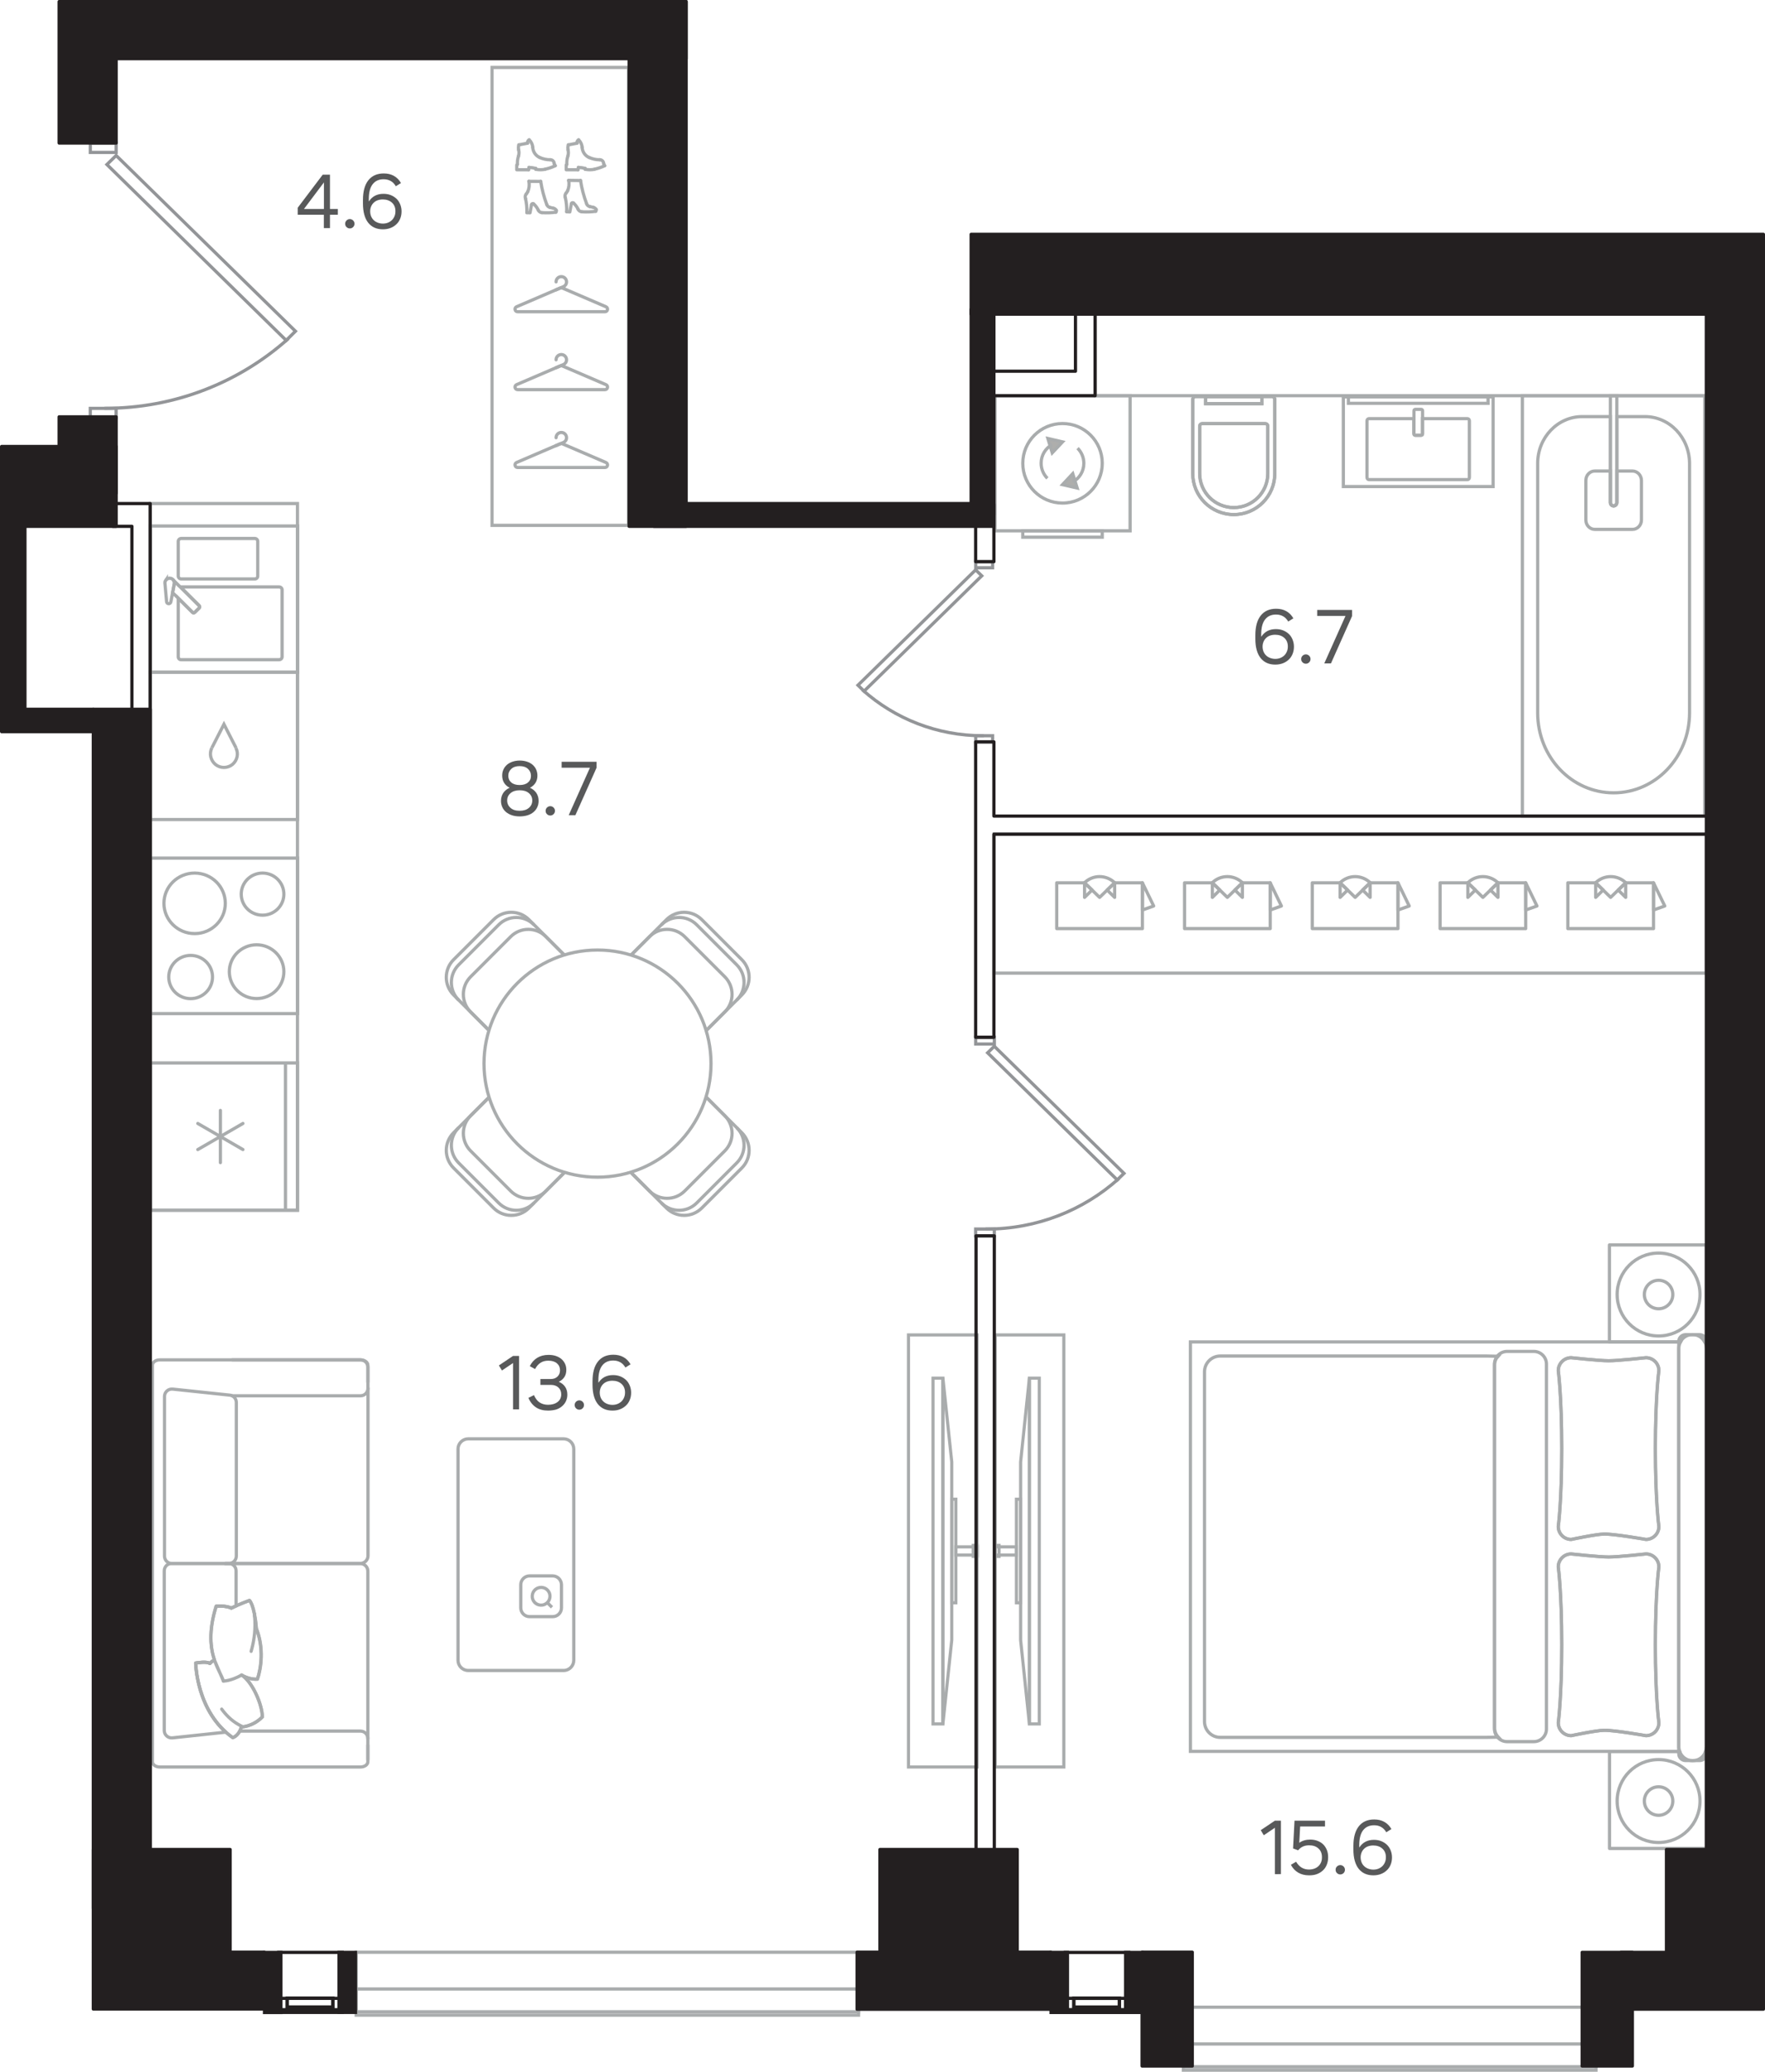 <?xml version="1.0" encoding="utf-8"?>
<!-- Generator: Adobe Illustrator 28.6.0, SVG Export Plug-In . SVG Version: 9.03 Build 54939)  -->
<svg version="1.1" xmlns="http://www.w3.org/2000/svg" xmlns:xlink="http://www.w3.org/1999/xlink" x="0px" y="0px"
	 viewBox="0 0 219.42 257.4" style="enable-background:new 0 0 219.42 257.4;" xml:space="preserve">
<g id="type-color" style="display:none;">
	<path style="display:inline;fill:#E8F0DA;" d="M74.66,133.53L74.66,133.53l0.27-0.03L74.66,133.53z M60.88,150.93L60.88,150.93
		l0,0.14L60.88,150.93z M28.61,242.18h80.78v-12.4h11.9v-96.37H18.69v96.37h9.92v12.18V242.18z"/>
	<polygon style="display:inline;fill:#E8F0DA;" points="168.7,249.27 196.33,249.27 196.33,242.18 207.17,242.18 207.17,229.78 
		212.13,229.78 212.13,103.65 123.56,103.65 123.56,126.9 149.07,126.9 149.07,128.03 123.56,128.03 123.56,229.78 126.4,229.78 
		126.4,242.18 148.57,242.18 148.57,249.27 150.08,249.27 	"/>
	<path style="display:inline;fill:#E8F0DA;" d="M136.32,47.53h75.82v-8.5h-75.82v8.27V47.53z M175.21,52.61L175.21,52.61l0-0.25
		L175.21,52.61z M126.93,101.39h85.2V48.95h-87.16v8.22h-0.57v-8.22h-0.85v52.44h3.2H126.93z"/>
	<polygon style="display:inline;fill:#E8F0DA;" points="81.75,65.4 81.74,65.39 78.21,65.39 78.21,7.29 28.61,7.29 28.61,10.69 
		14.44,10.69 14.44,19.9 44.2,19.9 44.2,21.03 14.44,21.03 14.44,62.56 18.69,62.56 18.74,65.4 78.21,65.4 	"/>
	<path style="display:inline;fill:#E8F0DA;" d="M60.88,113.26L60.88,113.26L60.88,113.26L60.88,113.26z M87.6,113.26L87.6,113.26
		l0-0.14L87.6,113.26z M73.25,133.41h48.04V72.33h-19.27V71.2h19.27v-5.81L18.69,65.4v0.84l8.22,0.1v0.46h-8.22v66.61H73.2H73.25z"
		/>
	<rect x="3.1" y="62.56" style="display:inline;fill:#E8F0DA;" width="42.64" height="26.01"/>
	<rect x="14.44" y="7.29" style="display:inline;fill:#E8F0DA;" width="59.09" height="69.03"/>
	<rect x="78.1" y="65.09" style="display:inline;fill:#E8F0DA;" width="134.75" height="177.44"/>
	<rect x="123.56" y="38.43" style="display:inline;fill:#E8F0DA;" width="88.58" height="52.12"/>
</g>
<g id="bath">
	<g id="XMLID_00000153665911867575946880000000658771834744849343_">
		<g>
			<path style="fill:none;stroke:#A9ACAD;stroke-width:0.4;stroke-miterlimit:10;" d="M204.5,51.76H201v10.67
				c0,0.23-0.18,0.42-0.4,0.42c-0.22,0-0.4-0.19-0.4-0.42V51.76h-3.51c-3.05,0-5.53,2.6-5.53,5.81v31c0,5.48,4.22,9.93,9.44,9.93
				c5.21,0,9.44-4.44,9.44-9.93v-31C210.03,54.37,207.56,51.76,204.5,51.76z"/>
			<path style="fill:none;stroke:#A9ACAD;stroke-width:0.4;stroke-miterlimit:10;" d="M200.2,62.43V49.16h0.8v13.27
				c0,0.23-0.18,0.42-0.4,0.42C200.38,62.86,200.2,62.67,200.2,62.43z"/>
			
				<rect x="189.26" y="49.16" style="fill:none;stroke:#A9ACAD;stroke-width:0.4;stroke-miterlimit:10;" width="22.67" height="52.22"/>
			<path style="fill:none;stroke:#A9ACAD;stroke-width:0.4;stroke-miterlimit:10;" d="M202.94,58.52H201v3.92
				c0,0.23-0.18,0.42-0.4,0.42c-0.22,0-0.4-0.19-0.4-0.42v-3.92h-1.94c-0.61,0-1.11,0.52-1.11,1.16v4.93c0,0.64,0.5,1.16,1.11,1.16
				h4.69c0.61,0,1.11-0.52,1.11-1.16l0-4.93C204.05,59.04,203.55,58.52,202.94,58.52z"/>
		</g>
	</g>
	<g>
		<g>
			<g>
				
					<rect x="167.63" y="49.26" style="fill:none;stroke:#A9ACAD;stroke-width:0.4;stroke-miterlimit:10;" width="17.36" height="0.85"/>
				<path style="fill:none;stroke:#A9ACAD;stroke-width:0.4;stroke-miterlimit:10;" d="M182.41,52.01h-5.57v1.9
					c0,0.09-0.07,0.17-0.17,0.17h-0.73c-0.09,0-0.17-0.08-0.17-0.17v-1.9h-5.57c-0.14,0-0.26,0.12-0.26,0.26v7.06
					c0,0.14,0.12,0.26,0.26,0.26h12.21c0.14,0,0.26-0.11,0.26-0.26v-7.06C182.67,52.12,182.56,52.01,182.41,52.01z"/>
				<path style="fill:none;stroke:#A9ACAD;stroke-width:0.4;stroke-miterlimit:10;" d="M176.68,54.07h-0.73
					c-0.09,0-0.17-0.08-0.17-0.17v-2.87c0-0.1,0.08-0.17,0.17-0.17h0.73c0.1,0,0.17,0.08,0.17,0.17v2.87
					C176.85,54,176.77,54.07,176.68,54.07z"/>
			</g>
		</g>
		<g>
			<g>
				
					<rect x="167" y="49.31" style="fill:none;stroke:#A9ACAD;stroke-width:0.4;stroke-miterlimit:10;" width="18.62" height="11.14"/>
			</g>
		</g>
	</g>
	<g>
		<g>
			<path style="fill:none;stroke:#A9ACAD;stroke-width:0.4;stroke-miterlimit:10;" d="M153.38,63.93L153.38,63.93
				c2.82,0,5.1-2.28,5.1-5.1v-9.19c0-0.21-0.17-0.38-0.38-0.38l-9.44,0c-0.21,0-0.38,0.17-0.38,0.38l0,9.19
				C148.27,61.64,150.56,63.93,153.38,63.93"/>
			<path style="fill:none;stroke:#A9ACAD;stroke-width:0.4;stroke-miterlimit:10;" d="M153.38,63.06L153.38,63.06
				c2.34,0,4.23-1.89,4.23-4.23v-5.89c0-0.18-0.14-0.31-0.32-0.31h-7.83c-0.18,0-0.32,0.14-0.32,0.31v5.89
				C149.14,61.17,151.04,63.06,153.38,63.06"/>
			
				<rect x="149.88" y="49.26" style="fill:none;stroke:#A9ACAD;stroke-width:0.4;stroke-miterlimit:10;" width="6.99" height="0.89"/>
			<path style="fill:none;stroke:#A9ACAD;stroke-width:0.4;stroke-miterlimit:10;" d="M153.38,63.93L153.38,63.93
				c2.82,0,5.1-2.28,5.1-5.1v-9.19c0-0.21-0.17-0.38-0.38-0.38l-9.44,0c-0.21,0-0.38,0.17-0.38,0.38l0,9.19
				C148.27,61.64,150.56,63.93,153.38,63.93z"/>
			<path style="fill:none;stroke:#A9ACAD;stroke-width:0.4;stroke-miterlimit:10;" d="M153.38,63.06L153.38,63.06
				c2.34,0,4.23-1.89,4.23-4.23v-5.89c0-0.18-0.14-0.31-0.32-0.31h-7.83c-0.18,0-0.32,0.14-0.32,0.31v5.89
				C149.14,61.17,151.04,63.06,153.38,63.06z"/>
			
				<rect x="149.88" y="49.26" style="fill:none;stroke:#A9ACAD;stroke-width:0.4;stroke-miterlimit:10;" width="6.99" height="0.89"/>
		</g>
	</g>
	<g>
		<g>
			
				<rect x="123.7" y="49.16" style="fill:none;stroke:#A9ACAD;stroke-width:0.4;stroke-miterlimit:10;" width="16.79" height="16.79"/>
			<g>
				<polygon style="fill:#AEAEAC;stroke:#A9ACAD;stroke-width:0.4;stroke-miterlimit:10;" points="133.91,60.63 132.09,60.21 
					133.36,58.85 				"/>
				<polygon style="fill:#AEAEAC;stroke:#A9ACAD;stroke-width:0.4;stroke-miterlimit:10;" points="130.27,54.48 132.09,54.9 
					130.81,56.26 				"/>
				<path style="fill:none;stroke:#A9ACAD;stroke-width:0.4;stroke-miterlimit:10;" d="M137.03,57.56c0-2.73-2.21-4.94-4.94-4.94
					c-2.72,0-4.94,2.21-4.94,4.94c0,2.73,2.21,4.94,4.94,4.94C134.82,62.5,137.03,60.28,137.03,57.56z"/>
				<path style="fill:none;stroke:#A9ACAD;stroke-width:0.4;stroke-miterlimit:10;" d="M133.39,59.87c0.81-0.46,1.35-1.32,1.35-2.31
					c0-0.73-0.3-1.4-0.78-1.88"/>
				<path style="fill:none;stroke:#A9ACAD;stroke-width:0.4;stroke-miterlimit:10;" d="M130.78,55.24
					c-0.81,0.46-1.35,1.32-1.35,2.31c0,0.73,0.3,1.4,0.78,1.88"/>
			</g>
			
				<rect x="127.15" y="65.95" style="fill:none;stroke:#A9ACAD;stroke-width:0.4;stroke-miterlimit:10;" width="9.88" height="0.79"/>
		</g>
	</g>
	<rect x="136.14" y="39.03" style="fill:none;stroke:#A9ACAD;stroke-width:0.4;stroke-miterlimit:10;" width="76" height="10.13"/>
	<g>
		<g>
			
				<rect x="18.69" y="106.61" style="fill:none;stroke:#A9ACAD;stroke-width:0.4;stroke-miterlimit:10;" width="18.3" height="19.32"/>
			<g>
				<path style="fill:none;stroke:#A9ACAD;stroke-width:0.4;stroke-miterlimit:10;" d="M26.42,121.38c0,1.48-1.22,2.69-2.72,2.69
					c-1.5,0-2.72-1.2-2.72-2.69c0-1.48,1.22-2.68,2.72-2.68C25.2,118.7,26.42,119.9,26.42,121.38z"/>
				<path style="fill:none;stroke:#A9ACAD;stroke-width:0.4;stroke-miterlimit:10;" d="M28.01,112.23c0,2.08-1.71,3.76-3.81,3.76
					c-2.11,0-3.82-1.69-3.82-3.76c0-2.08,1.71-3.76,3.82-3.76C26.31,108.47,28.01,110.16,28.01,112.23z"/>
				<path style="fill:none;stroke:#A9ACAD;stroke-width:0.4;stroke-miterlimit:10;" d="M35.29,111.09c0,1.44-1.19,2.61-2.65,2.61
					c-1.47,0-2.65-1.17-2.65-2.61c0-1.45,1.19-2.62,2.65-2.62C34.1,108.47,35.29,109.64,35.29,111.09z"/>
				<path style="fill:none;stroke:#A9ACAD;stroke-width:0.4;stroke-miterlimit:10;" d="M35.29,120.72c0,1.85-1.52,3.34-3.39,3.34
					c-1.87,0-3.39-1.5-3.39-3.34c0-1.85,1.52-3.34,3.39-3.34C33.77,117.38,35.29,118.88,35.29,120.72z"/>
			</g>
		</g>
	</g>
	<g>
		<g>
			
				<rect x="18.7" y="65.35" style="fill:none;stroke:#A9ACAD;stroke-width:0.4;stroke-miterlimit:10;" width="18.3" height="18.17"/>
			<path style="fill:none;stroke:#A9ACAD;stroke-width:0.4;stroke-miterlimit:10;" d="M32.04,71.57v-4.31c0-0.2-0.16-0.36-0.36-0.36
				h-9.15c-0.2,0-0.37,0.16-0.37,0.36v4.31c0,0.2,0.17,0.36,0.37,0.36h9.15C31.87,71.94,32.04,71.78,32.04,71.57z"/>
			<path style="fill:none;stroke:#A9ACAD;stroke-width:0.4;stroke-miterlimit:10;" d="M22.16,81.61v-7.29l1.78,1.77
				c0.07,0.07,0.19,0.07,0.26,0l0.58-0.57c0.07-0.07,0.07-0.18,0-0.26l-2.32-2.31c0.03-0.01,0.05-0.03,0.07-0.03h12.17
				c0.2,0,0.37,0.16,0.37,0.36v8.32c0,0.2-0.16,0.36-0.37,0.36H22.52C22.32,81.97,22.16,81.81,22.16,81.61z"/>
			<g>
				<path style="fill:none;stroke:#A9ACAD;stroke-width:0.4;stroke-miterlimit:10;" d="M20.5,72.45c0-0.01,0-0.02,0-0.03L20.5,72.45
					z"/>
				<path style="fill:none;stroke:#A9ACAD;stroke-width:0.4;stroke-miterlimit:10;" d="M20.99,71.86c0.04-0.01,0.07-0.02,0.11-0.02
					C21.06,71.84,21.03,71.85,20.99,71.86z"/>
				<path style="fill:none;stroke:#A9ACAD;stroke-width:0.4;stroke-miterlimit:10;" d="M20.55,72.19c-0.02,0.04-0.02,0.08-0.03,0.12
					C20.53,72.27,20.53,72.23,20.55,72.19z"/>
				<path style="fill:none;stroke:#A9ACAD;stroke-width:0.4;stroke-miterlimit:10;" d="M20.63,72.07c0.02-0.02,0.02-0.04,0.04-0.06
					c0,0,0.01,0,0.01-0.01C20.66,72.03,20.65,72.05,20.63,72.07z"/>
				<path style="fill:none;stroke:#A9ACAD;stroke-width:0.4;stroke-miterlimit:10;" d="M21.48,72c0.01,0.01,0.02,0.01,0.02,0.02
					l0.01,0.01C21.5,72.01,21.49,72.01,21.48,72z"/>
				<path style="fill:none;stroke:#A9ACAD;stroke-width:0.4;stroke-miterlimit:10;" d="M23.94,76.09l-2.48-2.46l0.22-1.17
					c0.01-0.16-0.05-0.3-0.15-0.41l3.24,3.22c0.07,0.07,0.07,0.19,0,0.26l-0.58,0.57C24.13,76.16,24.01,76.16,23.94,76.09z"/>
				<path style="fill:none;stroke:#A9ACAD;stroke-width:0.4;stroke-miterlimit:10;" d="M20.87,71.88c-0.02,0.01-0.04,0.03-0.06,0.04
					C20.83,71.91,20.85,71.89,20.87,71.88z"/>
				<path style="fill:none;stroke:#A9ACAD;stroke-width:0.4;stroke-miterlimit:10;" d="M21.32,71.89c-0.03-0.01-0.06-0.01-0.09-0.02
					C21.26,71.88,21.29,71.88,21.32,71.89z"/>
			</g>
			<path style="fill:none;stroke:#A9ACAD;stroke-width:0.4;stroke-miterlimit:10;" d="M20.71,74.76c0.03,0.31,0.47,0.33,0.53,0.02
				l0.44-2.33c0.02-0.33-0.24-0.6-0.56-0.61c-0.32-0.02-0.6,0.23-0.62,0.56L20.71,74.76z"/>
		</g>
	</g>
	<g>
		<g>
			
				<rect x="18.69" y="132.06" style="fill:none;stroke:#A9ACAD;stroke-width:0.4;stroke-miterlimit:10;" width="18.29" height="18.29"/>
			<line style="fill:none;stroke:#A9ACAD;stroke-width:0.4;stroke-miterlimit:10;" x1="35.49" y1="132.06" x2="35.49" y2="150.36"/>
			
				<line style="fill:none;stroke:#A9ACAD;stroke-width:0.4;stroke-linecap:round;stroke-linejoin:round;stroke-miterlimit:10;" x1="27.4" y1="137.96" x2="27.4" y2="144.44"/>
			
				<line style="fill:none;stroke:#A9ACAD;stroke-width:0.4;stroke-linecap:round;stroke-linejoin:round;stroke-miterlimit:10;" x1="24.59" y1="139.58" x2="30.2" y2="142.82"/>
			
				<line style="fill:none;stroke:#A9ACAD;stroke-width:0.4;stroke-linecap:round;stroke-linejoin:round;stroke-miterlimit:10;" x1="30.2" y1="139.58" x2="24.59" y2="142.82"/>
		</g>
	</g>
	<polygon style="fill:none;stroke:#A9ACAD;stroke-width:0.4;stroke-miterlimit:10;" points="18.69,62.56 36.98,62.56 36.98,126.38 
		36.98,126.38 36.98,150.36 36.98,150.36 32.69,150.36 18.69,150.36 	"/>
	<g id="XMLID_00000166640707087432196960000016689322308515156875_">
		<g>
			
				<rect x="18.69" y="83.52" style="fill:none;stroke:#A9ACAD;stroke-width:0.4;stroke-miterlimit:10;" width="18.29" height="18.3"/>
			<g>
				<path style="fill:none;stroke:#A9ACAD;stroke-width:0.4;stroke-miterlimit:10;" d="M26.34,92.92c-0.36,0.7-0.16,1.55,0.45,2.06
					c0.61,0.49,1.48,0.49,2.1,0c0.61-0.51,0.8-1.36,0.43-2.06"/>
				<polyline style="fill:none;stroke:#A9ACAD;stroke-width:0.4;stroke-miterlimit:10;" points="26.34,92.91 27.84,89.98 
					29.34,92.91 				"/>
			</g>
		</g>
	</g>
</g>
<g id="kitchen">
</g>
<g id="furniture">
	<g>
		<g>
			<path style="fill:none;stroke:#A9ACAD;stroke-width:0.4;stroke-miterlimit:10;" d="M193.72,194.67c0,0,0.43,3.07,0.43,9.68
				c0,6.6-0.43,9.68-0.43,9.68c0,0.89,0.72,1.61,1.61,1.61c0,0,3.05-0.65,4.08-0.67c1.31-0.02,5.21,0.67,5.21,0.67
				c0.89,0,1.61-0.72,1.61-1.61c0,0-0.44-3.07-0.44-9.68c0-6.6,0.44-9.68,0.44-9.68c0-0.89-0.72-1.61-1.61-1.61
				c0,0-3.47,0.38-4.63,0.38c-1.17,0-4.67-0.38-4.67-0.38C194.44,193.06,193.72,193.78,193.72,194.67"/>
			<path style="fill:none;stroke:#A9ACAD;stroke-width:0.4;stroke-miterlimit:10;" d="M193.72,170.29c0,0,0.43,3.07,0.43,9.68
				c0,6.6-0.43,9.68-0.43,9.68c0,0.89,0.72,1.61,1.61,1.61c0,0,3.05-0.65,4.08-0.67c1.31-0.02,5.21,0.67,5.21,0.67
				c0.89,0,1.61-0.72,1.61-1.61c0,0-0.44-3.07-0.44-9.68c0-6.6,0.44-9.68,0.44-9.68c0-0.89-0.72-1.61-1.61-1.61
				c0,0-3.47,0.38-4.63,0.38c-1.17,0-4.67-0.38-4.67-0.38C194.44,168.68,193.72,169.4,193.72,170.29"/>
			<path style="fill:none;stroke:#A9ACAD;stroke-width:0.4;stroke-miterlimit:10;" d="M185.8,169.58v45.1
				c0,0.44,0.18,0.84,0.46,1.14l-1.43,0.03h-33.13c-1.08,0-1.96-0.88-1.96-1.96v-43.46c0-1.08,0.88-1.96,1.96-1.96h33.13l1.4,0.03
				C185.96,168.79,185.8,169.16,185.8,169.58z"/>
			<path style="fill:none;stroke:#A9ACAD;stroke-width:0.4;stroke-miterlimit:10;" d="M187.36,167.9h3.32c0.86,0,1.57,0.7,1.57,1.57
				v45.34c0,0.86-0.7,1.57-1.57,1.57h-3.32c-0.86,0-1.57-0.7-1.57-1.57v-45.34C185.8,168.6,186.5,167.9,187.36,167.9z"/>
			<path style="fill:none;stroke:#A9ACAD;stroke-width:0.4;stroke-linecap:round;stroke-linejoin:round;stroke-miterlimit:10;" d="
				M212.14,166.72h-0.22c-0.28-0.53-0.82-0.91-1.47-0.91h-0.08c-0.64,0-1.19,0.37-1.47,0.91h-8.82v-12.05h12.05V166.72z"/>
			<path style="fill:none;stroke:#A9ACAD;stroke-width:0.4;stroke-linecap:round;stroke-linejoin:round;stroke-miterlimit:10;" d="
				M210.38,218.74h0.08c0.74,0,1.35-0.48,1.57-1.14h0.11v12.05h-12.05V217.6h8.72C209.04,218.25,209.65,218.74,210.38,218.74z"/>
			<g>
				<path style="fill:none;stroke:#A9ACAD;stroke-width:0.4;stroke-miterlimit:10;" d="M212.14,217.05v0.54h-0.11
					C212.09,217.42,212.14,217.25,212.14,217.05z"/>
				<path style="fill:none;stroke:#A9ACAD;stroke-width:0.4;stroke-miterlimit:10;" d="M211.93,166.72h0.21v0.78
					C212.14,167.21,212.06,166.96,211.93,166.72z"/>
				<path style="fill:none;stroke:#A9ACAD;stroke-width:0.4;stroke-miterlimit:10;" d="M208.7,167.5v49.55
					c0,0.19,0.05,0.37,0.11,0.54h-60.82v-50.87l60.93,0C208.79,166.96,208.7,167.22,208.7,167.5z"/>
			</g>
			<path style="fill:none;stroke:#A9ACAD;stroke-width:0.4;stroke-miterlimit:10;" d="M209.54,165.82h1.76
				c0.46,0,0.84,0.38,0.84,0.84v51.23c0,0.46-0.38,0.84-0.84,0.84h-1.76c-0.46,0-0.84-0.38-0.84-0.84v-51.23
				C208.7,166.19,209.08,165.82,209.54,165.82z"/>
			<path style="fill:none;stroke:#A9ACAD;stroke-width:0.4;stroke-miterlimit:10;" d="M206.19,218.61c2.84,0,5.15,2.31,5.15,5.15
				c0,2.85-2.31,5.15-5.15,5.15c-2.85,0-5.15-2.31-5.15-5.15C201.04,220.91,203.35,218.61,206.19,218.61z"/>
			<path style="fill:none;stroke:#A9ACAD;stroke-width:0.4;stroke-miterlimit:10;" d="M206.19,221.99c0.98,0,1.77,0.79,1.77,1.77
				c0,0.98-0.79,1.77-1.77,1.77c-0.98,0-1.77-0.79-1.77-1.77C204.42,222.78,205.21,221.99,206.19,221.99z"/>
			<path style="fill:none;stroke:#A9ACAD;stroke-width:0.4;stroke-miterlimit:10;" d="M206.19,155.68c2.84,0,5.15,2.31,5.15,5.15
				c0,2.85-2.31,5.15-5.15,5.15c-2.85,0-5.15-2.31-5.15-5.15C201.04,157.99,203.35,155.68,206.19,155.68z"/>
			<path style="fill:none;stroke:#A9ACAD;stroke-width:0.4;stroke-miterlimit:10;" d="M206.19,159.06c0.98,0,1.77,0.79,1.77,1.77
				c0,0.98-0.79,1.77-1.77,1.77c-0.98,0-1.77-0.79-1.77-1.77C204.42,159.86,205.21,159.06,206.19,159.06z"/>
			<path style="fill:none;stroke:#A9ACAD;stroke-width:0.4;stroke-miterlimit:10;" d="M193.72,194.67c0,0,0.43,3.07,0.43,9.68
				c0,6.6-0.43,9.68-0.43,9.68c0,0.89,0.72,1.61,1.61,1.61c0,0,3.05-0.65,4.08-0.67c1.31-0.02,5.21,0.67,5.21,0.67
				c0.89,0,1.61-0.72,1.61-1.61c0,0-0.44-3.07-0.44-9.68c0-6.6,0.44-9.68,0.44-9.68c0-0.89-0.72-1.61-1.61-1.61
				c0,0-3.47,0.38-4.63,0.38c-1.17,0-4.67-0.38-4.67-0.38C194.44,193.06,193.72,193.78,193.72,194.67z"/>
			<path style="fill:none;stroke:#A9ACAD;stroke-width:0.4;stroke-miterlimit:10;" d="M193.72,170.29c0,0,0.43,3.07,0.43,9.68
				c0,6.6-0.43,9.68-0.43,9.68c0,0.89,0.72,1.61,1.61,1.61c0,0,3.05-0.65,4.08-0.67c1.31-0.02,5.21,0.67,5.21,0.67
				c0.89,0,1.61-0.72,1.61-1.61c0,0-0.44-3.07-0.44-9.68c0-6.6,0.44-9.68,0.44-9.68c0-0.89-0.72-1.61-1.61-1.61
				c0,0-3.47,0.38-4.63,0.38c-1.17,0-4.67-0.38-4.67-0.38C194.44,168.68,193.72,169.4,193.72,170.29z"/>
		</g>
	</g>
	<g>
		<g>
			<path style="fill:none;stroke:#A9ACAD;stroke-width:0.4;stroke-linecap:round;stroke-linejoin:round;stroke-miterlimit:10;" d="
				M45.73,171.71v-2.11c0-0.36-0.41-0.65-0.92-0.65H19.87c-0.51,0-0.92,0.29-0.92,0.65l0,49.28c0,0.36,0.41,0.65,0.92,0.65h24.94
				c0.51,0,0.92-0.29,0.92-0.65v-2.06"/>
			<path style="fill:none;stroke:#A9ACAD;stroke-width:0.4;stroke-linecap:round;stroke-linejoin:round;stroke-miterlimit:10;" d="
				M45.75,172.49v20.79c0,0.53-0.43,0.96-0.96,0.96H28.01"/>
			<path style="fill:none;stroke:#A9ACAD;stroke-width:0.4;stroke-linecap:round;stroke-linejoin:round;stroke-miterlimit:10;" d="
				M45.73,215.99V195.2c0-0.53-0.43-0.95-0.96-0.95H27.99"/>
			<path style="fill:none;stroke:#A9ACAD;stroke-width:0.4;stroke-linecap:round;stroke-linejoin:round;stroke-miterlimit:10;" d="
				M28.86,173.41h15.96c0.51,0,0.92-0.41,0.92-0.92v-2.62c0-0.51-0.41-0.92-0.92-0.92H28.86"/>
			<path style="fill:none;stroke:#A9ACAD;stroke-width:0.4;stroke-linecap:round;stroke-linejoin:round;stroke-miterlimit:10;" d="
				M29.38,193.32v-19.08c0-0.47-0.36-0.87-0.82-0.91l-7.09-0.75c-0.54-0.06-1.02,0.37-1.02,0.91v19.84c0,0.51,0.41,0.92,0.92,0.92
				h7.09C28.97,194.24,29.38,193.83,29.38,193.32z"/>
			<path style="fill:none;stroke:#A9ACAD;stroke-width:0.4;stroke-linecap:round;stroke-linejoin:round;stroke-miterlimit:10;" d="
				M28.76,199.79c-0.74-0.36-1.89-0.23-1.89-0.23c-0.97,3.12-0.7,5.2-0.21,6.67c0,0-0.02,0.01-0.05,0.03
				c-0.11,0.06-0.35,0.21-0.52,0.41c-0.09-0.08-0.24-0.12-0.43-0.14c-0.54-0.06-1.33,0.08-1.33,0.08s0,0.02,0,0.07
				c0,0.09,0.01,0.27,0.03,0.51c0.1,1.11,0.49,3.61,1.94,5.9c0.47,0.74,1.06,1.46,1.78,2.11l-6.64,0.71
				c-0.54,0.06-1.02-0.37-1.02-0.91v-19.84c0-0.51,0.41-0.92,0.92-0.92h7.09c0.51,0,0.92,0.41,0.92,0.92v4.35
				C29.17,199.6,28.96,199.7,28.76,199.79z"/>
			<g>
				<g>
					
						<path style="fill:none;stroke:#A9ACAD;stroke-width:0.4;stroke-linecap:round;stroke-linejoin:round;stroke-miterlimit:10;" d="
						M28.76,199.79c-0.74-0.36-1.89-0.23-1.89-0.23c-1.75,5.65,0.53,7.91,0.9,9.29l-1.11-2.61c0,0-0.35,0.17-0.57,0.44
						c-0.36-0.32-1.75-0.06-1.75-0.06s0.07,6.09,4.61,9.27c0.86-0.33,1.06-1.33,1.06-1.33s1.38,0,2.61-1.24
						c0-1.56-1.27-4.41-2.57-5.21c0,0,0.89,0.58,1.96,0.51c0.46-1.35,0.83-3.83-0.13-6.29c-0.25-3-0.86-3.49-0.86-3.49
						S29.78,199.29,28.76,199.79z"/>
					
						<path style="fill:none;stroke:#A9ACAD;stroke-width:0.4;stroke-linecap:round;stroke-linejoin:round;stroke-miterlimit:10;" d="
						M27.77,208.85c0,0,0.87,0.03,2.28-0.75"/>
					
						<path style="fill:none;stroke:#A9ACAD;stroke-width:0.4;stroke-linecap:round;stroke-linejoin:round;stroke-miterlimit:10;" d="
						M26.87,199.56c0,0,1.16-0.12,1.89,0.23c1.02-0.51,2.24-0.96,2.24-0.96s0.61,0.49,0.86,3.49c0.96,2.46,0.59,4.95,0.13,6.29
						c-1.07,0.07-1.96-0.51-1.96-0.51c1.3,0.79,2.58,3.65,2.57,5.21c-1.23,1.24-2.61,1.24-2.61,1.24s-0.2,1-1.06,1.33
						c-4.54-3.17-4.61-9.27-4.61-9.27s1.39-0.26,1.75,0.06c0.22-0.27,0.57-0.44,0.57-0.44"/>
				</g>
				<path style="fill:none;stroke:#A9ACAD;stroke-width:0.4;stroke-linecap:round;stroke-linejoin:round;stroke-miterlimit:10;" d="
					M31.22,205.16c0.3-1.03,0.53-2.32,0.47-3.79c-0.01-0.31-0.04-0.61-0.07-0.9"/>
				<path style="fill:none;stroke:#A9ACAD;stroke-width:0.4;stroke-linecap:round;stroke-linejoin:round;stroke-miterlimit:10;" d="
					M27.56,212.34c0.49,0.67,1.15,1.38,2.06,1.9c0.19,0.11,0.38,0.21,0.57,0.29"/>
			</g>
			<path style="fill:none;stroke:#A9ACAD;stroke-width:0.4;stroke-linecap:round;stroke-linejoin:round;stroke-miterlimit:10;" d="
				M29.81,215.07h15c0.51,0,0.92,0.41,0.92,0.92v2.62"/>
		</g>
	</g>
	<g>
		<g>
			<path style="fill:none;stroke:#A9ACAD;stroke-width:0.4;stroke-miterlimit:10;" d="M91.59,140.1c1.21,1.21,1.21,3.17,0,4.38
				l-4.98,4.98c-1.21,1.21-3.17,1.21-4.38,0"/>
			<path style="fill:none;stroke:#A9ACAD;stroke-width:0.4;stroke-miterlimit:10;" d="M78.49,145.72l2.25,2.25
				c1.21,1.21,3.17,1.21,4.38,0l4.98-4.98c1.21-1.21,1.21-3.17,0-4.38l-2.25-2.25"/>
			<path style="fill:none;stroke:#A9ACAD;stroke-width:0.4;stroke-miterlimit:10;" d="M78.49,145.72l4.37,4.37
				c1.21,1.21,3.17,1.21,4.38,0l4.98-4.98c1.21-1.21,1.21-3.17,0-4.38l-4.37-4.37"/>
		</g>
		<g>
			<path style="fill:none;stroke:#A9ACAD;stroke-width:0.4;stroke-miterlimit:10;" d="M57.02,124.25c-1.21-1.21-1.21-3.17,0-4.38
				l4.98-4.98c1.21-1.21,3.17-1.21,4.38,0"/>
			<path style="fill:none;stroke:#A9ACAD;stroke-width:0.4;stroke-miterlimit:10;" d="M70.12,118.62l-2.25-2.25
				c-1.21-1.21-3.17-1.21-4.38,0l-4.98,4.98c-1.21,1.21-1.21,3.17,0,4.38l2.25,2.25"/>
			<path style="fill:none;stroke:#A9ACAD;stroke-width:0.4;stroke-miterlimit:10;" d="M70.12,118.62l-4.37-4.37
				c-1.21-1.21-3.17-1.21-4.38,0l-4.98,4.98c-1.21,1.21-1.21,3.17,0,4.38l4.37,4.37"/>
		</g>
		<g>
			<path style="fill:none;stroke:#A9ACAD;stroke-width:0.4;stroke-miterlimit:10;" d="M66.38,149.46c-1.21,1.21-3.17,1.21-4.38,0
				l-4.98-4.98c-1.21-1.21-1.21-3.17,0-4.38"/>
			<path style="fill:none;stroke:#A9ACAD;stroke-width:0.4;stroke-miterlimit:10;" d="M60.76,136.36l-2.25,2.25
				c-1.21,1.21-1.21,3.17,0,4.38l4.98,4.98c1.21,1.21,3.17,1.21,4.38,0l2.25-2.25"/>
			<path style="fill:none;stroke:#A9ACAD;stroke-width:0.4;stroke-miterlimit:10;" d="M60.76,136.36l-4.37,4.37
				c-1.21,1.21-1.21,3.17,0,4.38l4.98,4.98c1.21,1.21,3.17,1.21,4.38,0l4.37-4.37"/>
		</g>
		<g>
			<path style="fill:none;stroke:#A9ACAD;stroke-width:0.4;stroke-miterlimit:10;" d="M82.23,114.89c1.21-1.21,3.17-1.21,4.38,0
				l4.98,4.98c1.21,1.21,1.21,3.17,0,4.38"/>
			<path style="fill:none;stroke:#A9ACAD;stroke-width:0.4;stroke-miterlimit:10;" d="M87.85,127.98l2.25-2.25
				c1.21-1.21,1.21-3.17,0-4.38l-4.98-4.98c-1.21-1.21-3.17-1.21-4.38,0l-2.25,2.25"/>
			<path style="fill:none;stroke:#A9ACAD;stroke-width:0.4;stroke-miterlimit:10;" d="M87.85,127.98l4.37-4.37
				c1.21-1.21,1.21-3.17,0-4.38l-4.98-4.98c-1.21-1.21-3.17-1.21-4.38,0l-4.37,4.37"/>
		</g>
		<circle style="fill:none;stroke:#A9ACAD;stroke-width:0.4;stroke-miterlimit:10;" cx="74.28" cy="132.14" r="14.11"/>
	</g>
	<g>
		<g>
			
				<rect x="123.59" y="103.59" style="fill:none;stroke:#A9ACAD;stroke-width:0.4;stroke-miterlimit:10;" width="88.54" height="17.31"/>
		</g>
		<g>
			<g>
				<g>
					
						<polyline style="fill:none;stroke:#A9ACAD;stroke-width:0.4;stroke-linecap:round;stroke-linejoin:round;stroke-miterlimit:10;" points="
						159.3,112.56 157.91,109.68 157.91,113.06 159.3,112.56 					"/>
					
						<polyline style="fill:none;stroke:#A9ACAD;stroke-width:0.4;stroke-linecap:round;stroke-linejoin:round;stroke-miterlimit:10;" points="
						154.45,109.68 153.52,110.58 154.45,111.49 154.45,109.68 					"/>
					
						<polyline style="fill:none;stroke:#A9ACAD;stroke-width:0.4;stroke-linecap:round;stroke-linejoin:round;stroke-miterlimit:10;" points="
						151.64,110.58 150.72,109.68 150.72,111.49 151.64,110.58 					"/>
					
						<polyline style="fill:none;stroke:#A9ACAD;stroke-width:0.4;stroke-linecap:round;stroke-linejoin:round;stroke-miterlimit:10;" points="
						147.26,109.68 147.26,115.37 157.91,115.37 157.91,109.68 154.45,109.68 152.58,111.49 150.72,109.68 147.26,109.68 					"/>
					
						<path style="fill:none;stroke:#A9ACAD;stroke-width:0.4;stroke-linecap:round;stroke-linejoin:round;stroke-miterlimit:10;" d="
						M154.45,109.67c-0.49-0.48-1.17-0.76-1.87-0.76c-0.7,0-1.37,0.27-1.87,0.76"/>
				</g>
			</g>
		</g>
		<g>
			<g>
				<g>
					
						<polyline style="fill:none;stroke:#A9ACAD;stroke-width:0.4;stroke-linecap:round;stroke-linejoin:round;stroke-miterlimit:10;" points="
						175.19,112.56 173.79,109.68 173.79,113.06 175.19,112.56 					"/>
					
						<polyline style="fill:none;stroke:#A9ACAD;stroke-width:0.4;stroke-linecap:round;stroke-linejoin:round;stroke-miterlimit:10;" points="
						170.33,109.68 169.4,110.58 170.33,111.49 170.33,109.68 					"/>
					
						<polyline style="fill:none;stroke:#A9ACAD;stroke-width:0.4;stroke-linecap:round;stroke-linejoin:round;stroke-miterlimit:10;" points="
						167.53,110.58 166.6,109.68 166.6,111.49 167.53,110.58 					"/>
					
						<polyline style="fill:none;stroke:#A9ACAD;stroke-width:0.4;stroke-linecap:round;stroke-linejoin:round;stroke-miterlimit:10;" points="
						163.14,109.68 163.14,115.37 173.79,115.37 173.79,109.68 170.33,109.68 168.47,111.49 166.6,109.68 163.14,109.68 					"/>
					
						<path style="fill:none;stroke:#A9ACAD;stroke-width:0.4;stroke-linecap:round;stroke-linejoin:round;stroke-miterlimit:10;" d="
						M170.34,109.67c-0.49-0.48-1.17-0.76-1.87-0.76s-1.37,0.27-1.87,0.76"/>
				</g>
			</g>
		</g>
		<g>
			<g>
				<g>
					
						<polyline style="fill:none;stroke:#A9ACAD;stroke-width:0.4;stroke-linecap:round;stroke-linejoin:round;stroke-miterlimit:10;" points="
						191.07,112.56 189.67,109.68 189.67,113.06 191.07,112.56 					"/>
					
						<polyline style="fill:none;stroke:#A9ACAD;stroke-width:0.4;stroke-linecap:round;stroke-linejoin:round;stroke-miterlimit:10;" points="
						186.22,109.68 185.29,110.58 186.22,111.49 186.22,109.68 					"/>
					
						<polyline style="fill:none;stroke:#A9ACAD;stroke-width:0.4;stroke-linecap:round;stroke-linejoin:round;stroke-miterlimit:10;" points="
						183.41,110.58 182.48,109.68 182.48,111.49 183.41,110.58 					"/>
					
						<polyline style="fill:none;stroke:#A9ACAD;stroke-width:0.4;stroke-linecap:round;stroke-linejoin:round;stroke-miterlimit:10;" points="
						179.03,109.68 179.03,115.37 189.67,115.37 189.67,109.68 186.22,109.68 184.35,111.49 182.48,109.68 179.03,109.68 					"/>
					
						<path style="fill:none;stroke:#A9ACAD;stroke-width:0.4;stroke-linecap:round;stroke-linejoin:round;stroke-miterlimit:10;" d="
						M186.22,109.67c-0.49-0.48-1.17-0.76-1.87-0.76s-1.37,0.27-1.87,0.76"/>
				</g>
			</g>
		</g>
		<g>
			<g>
				<g>
					
						<polyline style="fill:none;stroke:#A9ACAD;stroke-width:0.4;stroke-linecap:round;stroke-linejoin:round;stroke-miterlimit:10;" points="
						206.96,112.56 205.56,109.68 205.56,113.06 206.96,112.56 					"/>
					
						<polyline style="fill:none;stroke:#A9ACAD;stroke-width:0.4;stroke-linecap:round;stroke-linejoin:round;stroke-miterlimit:10;" points="
						202.1,109.68 201.17,110.58 202.1,111.49 202.1,109.68 					"/>
					
						<polyline style="fill:none;stroke:#A9ACAD;stroke-width:0.4;stroke-linecap:round;stroke-linejoin:round;stroke-miterlimit:10;" points="
						199.3,110.58 198.37,109.68 198.37,111.49 199.3,110.58 					"/>
					
						<polyline style="fill:none;stroke:#A9ACAD;stroke-width:0.4;stroke-linecap:round;stroke-linejoin:round;stroke-miterlimit:10;" points="
						194.91,109.68 194.91,115.37 205.56,115.37 205.56,109.68 202.1,109.68 200.23,111.49 198.37,109.68 194.91,109.68 					"/>
					
						<path style="fill:none;stroke:#A9ACAD;stroke-width:0.4;stroke-linecap:round;stroke-linejoin:round;stroke-miterlimit:10;" d="
						M202.11,109.67c-0.49-0.48-1.17-0.76-1.87-0.76s-1.37,0.27-1.87,0.76"/>
				</g>
			</g>
		</g>
		<g>
			<g>
				<g>
					
						<polyline style="fill:none;stroke:#A9ACAD;stroke-width:0.4;stroke-linecap:round;stroke-linejoin:round;stroke-miterlimit:10;" points="
						143.42,112.56 142.02,109.68 142.02,113.06 143.42,112.56 					"/>
					
						<polyline style="fill:none;stroke:#A9ACAD;stroke-width:0.4;stroke-linecap:round;stroke-linejoin:round;stroke-miterlimit:10;" points="
						138.57,109.68 137.64,110.58 138.57,111.49 138.57,109.68 					"/>
					
						<polyline style="fill:none;stroke:#A9ACAD;stroke-width:0.4;stroke-linecap:round;stroke-linejoin:round;stroke-miterlimit:10;" points="
						135.76,110.58 134.83,109.68 134.83,111.49 135.76,110.58 					"/>
					
						<polyline style="fill:none;stroke:#A9ACAD;stroke-width:0.4;stroke-linecap:round;stroke-linejoin:round;stroke-miterlimit:10;" points="
						131.37,109.68 131.37,115.37 142.02,115.37 142.02,109.68 138.57,109.68 136.7,111.49 134.83,109.68 131.37,109.68 					"/>
					
						<path style="fill:none;stroke:#A9ACAD;stroke-width:0.4;stroke-linecap:round;stroke-linejoin:round;stroke-miterlimit:10;" d="
						M138.57,109.67c-0.49-0.48-1.17-0.76-1.87-0.76s-1.37,0.27-1.87,0.76"/>
				</g>
			</g>
		</g>
	</g>
	<g>
		<g>
			<g>
				<g>
					
						<path style="fill:none;stroke:#A9ACAD;stroke-width:0.4;stroke-linecap:round;stroke-linejoin:round;stroke-miterlimit:10;" d="
						M66.92,26.11c-0.14-0.3-0.34-0.57-0.59-0.78"/>
					
						<path style="fill:none;stroke:#A9ACAD;stroke-width:0.4;stroke-linecap:round;stroke-linejoin:round;stroke-miterlimit:10;" d="
						M66.34,25.33c-0.04-0.04-0.1-0.05-0.16-0.03c-0.05,0.02-0.09,0.06-0.1,0.12"/>
					
						<polyline style="fill:none;stroke:#A9ACAD;stroke-width:0.4;stroke-linecap:round;stroke-linejoin:round;stroke-miterlimit:10;" points="
						65.5,26.42 65.89,26.44 66.08,25.42 					"/>
					
						<path style="fill:none;stroke:#A9ACAD;stroke-width:0.4;stroke-linecap:round;stroke-linejoin:round;stroke-miterlimit:10;" d="
						M65.5,26.42c0.02-0.59-0.04-1.18-0.17-1.76"/>
					
						<path style="fill:none;stroke:#A9ACAD;stroke-width:0.4;stroke-linecap:round;stroke-linejoin:round;stroke-miterlimit:10;" d="
						M65.43,24.09c-0.14,0.16-0.18,0.38-0.1,0.57"/>
					
						<path style="fill:none;stroke:#A9ACAD;stroke-width:0.4;stroke-linecap:round;stroke-linejoin:round;stroke-miterlimit:10;" d="
						M65.43,24.09c0.08-0.08,0.14-0.18,0.18-0.29"/>
					
						<path style="fill:none;stroke:#A9ACAD;stroke-width:0.4;stroke-linecap:round;stroke-linejoin:round;stroke-miterlimit:10;" d="
						M65.62,23.8c0.17-0.41,0.21-0.85,0.13-1.28"/>
					
						<line style="fill:none;stroke:#A9ACAD;stroke-width:0.4;stroke-linecap:round;stroke-linejoin:round;stroke-miterlimit:10;" x1="67.22" y1="22.54" x2="65.74" y2="22.53"/>
					
						<path style="fill:none;stroke:#A9ACAD;stroke-width:0.4;stroke-linecap:round;stroke-linejoin:round;stroke-miterlimit:10;" d="
						M67.22,22.53c0.15,0.99,0.41,1.97,0.76,2.9"/>
					
						<path style="fill:none;stroke:#A9ACAD;stroke-width:0.4;stroke-linecap:round;stroke-linejoin:round;stroke-miterlimit:10;" d="
						M67.99,25.44c0.06,0.17,0.21,0.29,0.38,0.33"/>
					
						<line style="fill:none;stroke:#A9ACAD;stroke-width:0.4;stroke-linecap:round;stroke-linejoin:round;stroke-miterlimit:10;" x1="68.8" y1="25.87" x2="68.37" y2="25.77"/>
					
						<path style="fill:none;stroke:#A9ACAD;stroke-width:0.4;stroke-linecap:round;stroke-linejoin:round;stroke-miterlimit:10;" d="
						M69.16,26.14c-0.07-0.14-0.2-0.24-0.35-0.27"/>
					
						<path style="fill:none;stroke:#A9ACAD;stroke-width:0.4;stroke-linecap:round;stroke-linejoin:round;stroke-miterlimit:10;" d="
						M69.11,26.36c0.05-0.06,0.07-0.15,0.05-0.23"/>
					
						<path style="fill:none;stroke:#A9ACAD;stroke-width:0.4;stroke-linecap:round;stroke-linejoin:round;stroke-miterlimit:10;" d="
						M67.38,26.42c0.58,0.04,1.16,0.02,1.73-0.06"/>
					
						<path style="fill:none;stroke:#A9ACAD;stroke-width:0.4;stroke-linecap:round;stroke-linejoin:round;stroke-miterlimit:10;" d="
						M66.92,26.11c0.08,0.18,0.26,0.3,0.46,0.31"/>
				</g>
				<g>
					
						<path style="fill:none;stroke:#A9ACAD;stroke-width:0.4;stroke-linecap:round;stroke-linejoin:round;stroke-miterlimit:10;" d="
						M71.87,26c-0.14-0.3-0.34-0.57-0.59-0.78"/>
					
						<path style="fill:none;stroke:#A9ACAD;stroke-width:0.4;stroke-linecap:round;stroke-linejoin:round;stroke-miterlimit:10;" d="
						M71.29,25.22c-0.04-0.04-0.1-0.05-0.16-0.03c-0.05,0.02-0.09,0.06-0.1,0.12"/>
					
						<polyline style="fill:none;stroke:#A9ACAD;stroke-width:0.4;stroke-linecap:round;stroke-linejoin:round;stroke-miterlimit:10;" points="
						70.45,26.31 70.84,26.33 71.03,25.31 					"/>
					
						<path style="fill:none;stroke:#A9ACAD;stroke-width:0.4;stroke-linecap:round;stroke-linejoin:round;stroke-miterlimit:10;" d="
						M70.45,26.31c0.02-0.59-0.04-1.18-0.17-1.76"/>
					
						<path style="fill:none;stroke:#A9ACAD;stroke-width:0.4;stroke-linecap:round;stroke-linejoin:round;stroke-miterlimit:10;" d="
						M70.38,23.98c-0.14,0.16-0.18,0.38-0.1,0.57"/>
					
						<path style="fill:none;stroke:#A9ACAD;stroke-width:0.4;stroke-linecap:round;stroke-linejoin:round;stroke-miterlimit:10;" d="
						M70.38,23.98c0.08-0.08,0.14-0.18,0.18-0.29"/>
					
						<path style="fill:none;stroke:#A9ACAD;stroke-width:0.4;stroke-linecap:round;stroke-linejoin:round;stroke-miterlimit:10;" d="
						M70.57,23.69c0.17-0.41,0.21-0.85,0.13-1.28"/>
					
						<line style="fill:none;stroke:#A9ACAD;stroke-width:0.4;stroke-linecap:round;stroke-linejoin:round;stroke-miterlimit:10;" x1="72.17" y1="22.43" x2="70.68" y2="22.41"/>
					
						<path style="fill:none;stroke:#A9ACAD;stroke-width:0.4;stroke-linecap:round;stroke-linejoin:round;stroke-miterlimit:10;" d="
						M72.17,22.42c0.15,0.99,0.41,1.97,0.76,2.9"/>
					
						<path style="fill:none;stroke:#A9ACAD;stroke-width:0.4;stroke-linecap:round;stroke-linejoin:round;stroke-miterlimit:10;" d="
						M72.93,25.33c0.06,0.17,0.21,0.29,0.38,0.33"/>
					
						<line style="fill:none;stroke:#A9ACAD;stroke-width:0.4;stroke-linecap:round;stroke-linejoin:round;stroke-miterlimit:10;" x1="73.75" y1="25.76" x2="73.31" y2="25.66"/>
					
						<path style="fill:none;stroke:#A9ACAD;stroke-width:0.4;stroke-linecap:round;stroke-linejoin:round;stroke-miterlimit:10;" d="
						M74.11,26.03c-0.07-0.14-0.2-0.24-0.35-0.27"/>
					
						<path style="fill:none;stroke:#A9ACAD;stroke-width:0.4;stroke-linecap:round;stroke-linejoin:round;stroke-miterlimit:10;" d="
						M74.06,26.25c0.05-0.06,0.07-0.15,0.05-0.23"/>
					
						<path style="fill:none;stroke:#A9ACAD;stroke-width:0.4;stroke-linecap:round;stroke-linejoin:round;stroke-miterlimit:10;" d="
						M72.33,26.31c0.58,0.04,1.16,0.02,1.73-0.06"/>
					
						<path style="fill:none;stroke:#A9ACAD;stroke-width:0.4;stroke-linecap:round;stroke-linejoin:round;stroke-miterlimit:10;" d="
						M71.87,26c0.08,0.18,0.26,0.3,0.46,0.31"/>
				</g>
			</g>
		</g>
		<g>
			<g>
				<g>
					
						<path style="fill:none;stroke:#A9ACAD;stroke-width:0.4;stroke-linecap:round;stroke-linejoin:round;stroke-miterlimit:10;" d="
						M66.61,21.03c0.38,0.08,0.78,0.08,1.16,0"/>
					
						<line style="fill:none;stroke:#A9ACAD;stroke-width:0.4;stroke-linecap:round;stroke-linejoin:round;stroke-miterlimit:10;" x1="66.6" y1="20.92" x2="66.6" y2="21.03"/>
					
						<path style="fill:none;stroke:#A9ACAD;stroke-width:0.4;stroke-linecap:round;stroke-linejoin:round;stroke-miterlimit:10;" d="
						M66.6,20.92c-0.28-0.07-0.56-0.11-0.84-0.12"/>
					
						<path style="fill:none;stroke:#A9ACAD;stroke-width:0.4;stroke-linecap:round;stroke-linejoin:round;stroke-miterlimit:10;" d="
						M65.76,20.8c-0.01,0.1-0.03,0.2-0.04,0.29"/>
					
						<polyline style="fill:none;stroke:#A9ACAD;stroke-width:0.4;stroke-linecap:round;stroke-linejoin:round;stroke-miterlimit:10;" points="
						64.32,20.43 64.24,20.5 64.24,21.09 65.71,21.09 					"/>
					
						<path style="fill:none;stroke:#A9ACAD;stroke-width:0.4;stroke-linecap:round;stroke-linejoin:round;stroke-miterlimit:10;" d="
						M64.45,19.41c-0.1,0.33-0.15,0.67-0.12,1.01"/>
					
						<path style="fill:none;stroke:#A9ACAD;stroke-width:0.4;stroke-linecap:round;stroke-linejoin:round;stroke-miterlimit:10;" d="
						M64.45,19.41c0.08-0.25,0.09-0.52,0.03-0.78"/>
					
						<path style="fill:none;stroke:#A9ACAD;stroke-width:0.4;stroke-linecap:round;stroke-linejoin:round;stroke-miterlimit:10;" d="
						M64.51,17.99c-0.07,0.21-0.08,0.43-0.03,0.64"/>
					
						<line style="fill:none;stroke:#A9ACAD;stroke-width:0.4;stroke-linecap:round;stroke-linejoin:round;stroke-miterlimit:10;" x1="65.59" y1="17.79" x2="64.5" y2="18"/>
					
						<path style="fill:none;stroke:#A9ACAD;stroke-width:0.4;stroke-linecap:round;stroke-linejoin:round;stroke-miterlimit:10;" d="
						M65.78,17.37c-0.15,0.08-0.23,0.25-0.19,0.41"/>
					
						<path style="fill:none;stroke:#A9ACAD;stroke-width:0.4;stroke-linecap:round;stroke-linejoin:round;stroke-miterlimit:10;" d="
						M66.24,18.33c-0.03-0.36-0.19-0.71-0.45-0.96"/>
					
						<path style="fill:none;stroke:#A9ACAD;stroke-width:0.4;stroke-linecap:round;stroke-linejoin:round;stroke-miterlimit:10;" d="
						M66.23,18.33c0.04,0.54,0.37,1.02,0.87,1.24"/>
					
						<path style="fill:none;stroke:#A9ACAD;stroke-width:0.4;stroke-linecap:round;stroke-linejoin:round;stroke-miterlimit:10;" d="
						M67.1,19.57c0.41,0.18,0.85,0.28,1.3,0.28"/>
					
						<path style="fill:none;stroke:#A9ACAD;stroke-width:0.4;stroke-linecap:round;stroke-linejoin:round;stroke-miterlimit:10;" d="
						M68.9,20.34c0-0.27-0.22-0.5-0.5-0.5"/>
					
						<line style="fill:none;stroke:#A9ACAD;stroke-width:0.4;stroke-linecap:round;stroke-linejoin:round;stroke-miterlimit:10;" x1="69.02" y1="20.59" x2="68.89" y2="20.34"/>
					
						<path style="fill:none;stroke:#A9ACAD;stroke-width:0.4;stroke-linecap:round;stroke-linejoin:round;stroke-miterlimit:10;" d="
						M67.77,21.02c0.43-0.09,0.86-0.24,1.26-0.43"/>
				</g>
				<g>
					
						<path style="fill:none;stroke:#A9ACAD;stroke-width:0.4;stroke-linecap:round;stroke-linejoin:round;stroke-miterlimit:10;" d="
						M72.75,21.03c0.38,0.08,0.78,0.08,1.16,0"/>
					
						<line style="fill:none;stroke:#A9ACAD;stroke-width:0.4;stroke-linecap:round;stroke-linejoin:round;stroke-miterlimit:10;" x1="72.74" y1="20.92" x2="72.74" y2="21.03"/>
					
						<path style="fill:none;stroke:#A9ACAD;stroke-width:0.4;stroke-linecap:round;stroke-linejoin:round;stroke-miterlimit:10;" d="
						M72.75,20.92c-0.28-0.07-0.56-0.11-0.84-0.12"/>
					
						<path style="fill:none;stroke:#A9ACAD;stroke-width:0.4;stroke-linecap:round;stroke-linejoin:round;stroke-miterlimit:10;" d="
						M71.9,20.8c-0.01,0.1-0.03,0.2-0.04,0.29"/>
					
						<polyline style="fill:none;stroke:#A9ACAD;stroke-width:0.4;stroke-linecap:round;stroke-linejoin:round;stroke-miterlimit:10;" points="
						70.46,20.43 70.39,20.5 70.39,21.09 71.86,21.09 					"/>
					
						<path style="fill:none;stroke:#A9ACAD;stroke-width:0.4;stroke-linecap:round;stroke-linejoin:round;stroke-miterlimit:10;" d="
						M70.59,19.41c-0.1,0.33-0.15,0.67-0.12,1.01"/>
					
						<path style="fill:none;stroke:#A9ACAD;stroke-width:0.4;stroke-linecap:round;stroke-linejoin:round;stroke-miterlimit:10;" d="
						M70.59,19.41c0.08-0.25,0.09-0.52,0.03-0.78"/>
					
						<path style="fill:none;stroke:#A9ACAD;stroke-width:0.4;stroke-linecap:round;stroke-linejoin:round;stroke-miterlimit:10;" d="
						M70.66,17.99c-0.07,0.21-0.08,0.43-0.03,0.64"/>
					
						<line style="fill:none;stroke:#A9ACAD;stroke-width:0.4;stroke-linecap:round;stroke-linejoin:round;stroke-miterlimit:10;" x1="71.74" y1="17.79" x2="70.65" y2="18"/>
					
						<path style="fill:none;stroke:#A9ACAD;stroke-width:0.4;stroke-linecap:round;stroke-linejoin:round;stroke-miterlimit:10;" d="
						M71.93,17.37c-0.15,0.08-0.23,0.25-0.19,0.41"/>
					
						<path style="fill:none;stroke:#A9ACAD;stroke-width:0.4;stroke-linecap:round;stroke-linejoin:round;stroke-miterlimit:10;" d="
						M72.38,18.33c-0.03-0.36-0.19-0.71-0.45-0.96"/>
					
						<path style="fill:none;stroke:#A9ACAD;stroke-width:0.4;stroke-linecap:round;stroke-linejoin:round;stroke-miterlimit:10;" d="
						M72.37,18.33c0.04,0.54,0.37,1.02,0.87,1.24"/>
					
						<path style="fill:none;stroke:#A9ACAD;stroke-width:0.4;stroke-linecap:round;stroke-linejoin:round;stroke-miterlimit:10;" d="
						M73.25,19.57c0.41,0.18,0.85,0.28,1.3,0.28"/>
					
						<path style="fill:none;stroke:#A9ACAD;stroke-width:0.4;stroke-linecap:round;stroke-linejoin:round;stroke-miterlimit:10;" d="
						M75.05,20.34c0-0.27-0.22-0.5-0.5-0.5"/>
					
						<line style="fill:none;stroke:#A9ACAD;stroke-width:0.4;stroke-linecap:round;stroke-linejoin:round;stroke-miterlimit:10;" x1="75.17" y1="20.59" x2="75.04" y2="20.34"/>
					
						<path style="fill:none;stroke:#A9ACAD;stroke-width:0.4;stroke-linecap:round;stroke-linejoin:round;stroke-miterlimit:10;" d="
						M73.91,21.02c0.43-0.09,0.86-0.24,1.26-0.43"/>
				</g>
			</g>
		</g>
	</g>
	<g>
		
			<rect x="61.17" y="8.38" style="fill:none;stroke:#A9ACAD;stroke-width:0.4;stroke-miterlimit:10;" width="16.97" height="56.89"/>
	</g>
	<g>
		<path style="fill:none;stroke:#A9ACAD;stroke-width:0.4;stroke-linecap:round;stroke-linejoin:round;stroke-miterlimit:10;" d="
			M75.21,58.08H64.35c-0.35,0-0.45-0.48-0.13-0.62l5.43-2.33c0.08-0.03,0.17-0.03,0.25,0l5.43,2.33
			C75.65,57.6,75.56,58.08,75.21,58.08z"/>
		<path style="fill:none;stroke:#A9ACAD;stroke-width:0.4;stroke-linecap:round;stroke-linejoin:round;stroke-miterlimit:10;" d="
			M69.09,55.38l0.96-0.41v0c0.23-0.1,0.38-0.33,0.38-0.59c0-0.36-0.29-0.65-0.65-0.65c-0.36,0-0.65,0.29-0.65,0.65"/>
	</g>
	<g>
		<path style="fill:none;stroke:#A9ACAD;stroke-width:0.4;stroke-linecap:round;stroke-linejoin:round;stroke-miterlimit:10;" d="
			M75.21,48.41H64.35c-0.35,0-0.45-0.48-0.13-0.62l5.43-2.33c0.08-0.03,0.17-0.03,0.25,0l5.43,2.33
			C75.65,47.92,75.56,48.41,75.21,48.41z"/>
		<path style="fill:none;stroke:#A9ACAD;stroke-width:0.4;stroke-linecap:round;stroke-linejoin:round;stroke-miterlimit:10;" d="
			M69.09,45.7l0.96-0.41v0c0.23-0.1,0.38-0.33,0.38-0.59c0-0.36-0.29-0.65-0.65-0.65c-0.36,0-0.65,0.29-0.65,0.65"/>
	</g>
	<g>
		<path style="fill:none;stroke:#A9ACAD;stroke-width:0.4;stroke-linecap:round;stroke-linejoin:round;stroke-miterlimit:10;" d="
			M75.21,38.73H64.35c-0.35,0-0.45-0.48-0.13-0.62l5.43-2.33c0.08-0.03,0.17-0.03,0.25,0l5.43,2.33
			C75.65,38.25,75.56,38.73,75.21,38.73z"/>
		<path style="fill:none;stroke:#A9ACAD;stroke-width:0.4;stroke-linecap:round;stroke-linejoin:round;stroke-miterlimit:10;" d="
			M69.09,36.02l0.96-0.41v0c0.23-0.1,0.38-0.33,0.38-0.59c0-0.36-0.29-0.65-0.65-0.65c-0.36,0-0.65,0.29-0.65,0.65"/>
	</g>
	<g>
		<g>
			
				<rect x="123.72" y="165.85" style="fill:none;stroke:#A9ACAD;stroke-width:0.389;stroke-miterlimit:10;" width="8.53" height="53.68"/>
			
				<rect x="127.97" y="171.22" style="fill:none;stroke:#A9ACAD;stroke-width:0.389;stroke-miterlimit:10;" width="1.23" height="42.96"/>
			<polygon style="fill:none;stroke:#A9ACAD;stroke-width:0.389;stroke-miterlimit:10;" points="127.97,214.17 127.97,171.22 
				126.88,181.64 126.88,203.75 			"/>
			
				<rect x="123.72" y="192.18" style="fill:none;stroke:#A9ACAD;stroke-width:0.389;stroke-miterlimit:10;" width="2.65" height="1.02"/>
			
				<rect x="126.36" y="186.26" style="fill:none;stroke:#A9ACAD;stroke-width:0.389;stroke-miterlimit:10;" width="0.51" height="12.87"/>
			
				<rect x="123.71" y="192" style="fill:none;stroke:#A9ACAD;stroke-width:0.389;stroke-miterlimit:10;" width="0.49" height="1.37"/>
		</g>
	</g>
	<g>
		<g>
			
				<rect x="112.94" y="165.85" style="fill:none;stroke:#A9ACAD;stroke-width:0.389;stroke-miterlimit:10;" width="8.53" height="53.68"/>
			
				<rect x="115.99" y="171.22" style="fill:none;stroke:#A9ACAD;stroke-width:0.389;stroke-miterlimit:10;" width="1.23" height="42.96"/>
			<polygon style="fill:none;stroke:#A9ACAD;stroke-width:0.389;stroke-miterlimit:10;" points="117.22,214.17 117.22,171.22 
				118.32,181.64 118.32,203.75 			"/>
			
				<rect x="118.83" y="192.18" style="fill:none;stroke:#A9ACAD;stroke-width:0.389;stroke-miterlimit:10;" width="2.65" height="1.02"/>
			
				<rect x="118.32" y="186.26" style="fill:none;stroke:#A9ACAD;stroke-width:0.389;stroke-miterlimit:10;" width="0.51" height="12.87"/>
			
				<rect x="120.99" y="192" style="fill:none;stroke:#A9ACAD;stroke-width:0.389;stroke-miterlimit:10;" width="0.49" height="1.37"/>
		</g>
	</g>
	<g>
		<g>
			<path style="fill:none;stroke:#A9ACAD;stroke-width:0.4;stroke-miterlimit:10;" d="M70.07,178.76l-11.86,0
				c-0.7,0-1.27,0.57-1.27,1.26l0,26.25c0,0.7,0.57,1.27,1.27,1.27l11.86,0c0.7,0,1.26-0.57,1.26-1.27l0-26.25
				C71.33,179.33,70.77,178.76,70.07,178.76z"/>
			<path style="fill:none;stroke:#A9ACAD;stroke-width:0.4;stroke-miterlimit:10;" d="M68.71,195.79h-2.88
				c-0.6,0-1.09,0.49-1.09,1.09v2.88c0,0.6,0.49,1.09,1.09,1.09h2.88c0.6,0,1.09-0.49,1.09-1.09v-2.88
				C69.79,196.28,69.31,195.79,68.71,195.79z"/>
			<path style="fill:none;stroke:#A9ACAD;stroke-width:0.4;stroke-miterlimit:10;" d="M68.37,198.4c0.05-0.61-0.41-1.14-1.02-1.18
				c-0.61-0.04-1.14,0.41-1.18,1.02c-0.05,0.61,0.41,1.14,1.02,1.18C67.79,199.47,68.32,199.01,68.37,198.4z"/>
			<line style="fill:none;stroke:#A9ACAD;stroke-width:0.4;stroke-miterlimit:10;" x1="68.62" y1="199.69" x2="68.04" y2="199.11"/>
		</g>
	</g>
</g>
<g id="windows">
	<g>
		
			<rect x="74.09" y="217.3" transform="matrix(2.396091e-06 1 -1 2.396091e-06 324.029 173.02)" style="fill:none;stroke:#A9ACAD;stroke-width:0.4;stroke-miterlimit:10;" width="2.83" height="62.45"/>
		
			<rect x="71.59" y="215.23" transform="matrix(2.396091e-06 1 -1 2.396091e-06 321.961 170.952)" style="fill:none;stroke:#A9ACAD;stroke-width:0.4;stroke-miterlimit:10;" width="7.82" height="62.45"/>
	</g>
	<g>
		
			<rect x="171.35" y="229.7" transform="matrix(-2.165695e-06 1 -1 -2.165695e-06 428.119 82.592)" style="fill:none;stroke:#A9ACAD;stroke-width:0.4;stroke-miterlimit:10;" width="2.83" height="51.3"/>
		
			<rect x="168.85" y="227.64" transform="matrix(-2.165695e-06 1 -1 -2.165695e-06 426.051 80.524)" style="fill:none;stroke:#A9ACAD;stroke-width:0.4;stroke-miterlimit:10;" width="7.82" height="51.3"/>
	</g>
	<g>
		
			<rect x="39.44" y="245.28" transform="matrix(6.123234e-17 -1 1 6.123234e-17 -203.129 289.461)" style="fill:#231F20;stroke:#231F20;stroke-width:0.4;stroke-miterlimit:10;" width="7.46" height="2.04"/>
		
			<rect x="30.16" y="245.28" transform="matrix(6.123234e-17 -1 1 6.123234e-17 -212.4 280.19)" style="fill:#231F20;stroke:#231F20;stroke-width:0.4;stroke-miterlimit:10;" width="7.46" height="2.04"/>
		
			<rect x="34.87" y="242.35" transform="matrix(6.123234e-17 -1 1 6.123234e-17 -207.699 284.891)" style="fill:none;stroke:#231F20;stroke-width:0.4;stroke-miterlimit:10;" width="7.46" height="7.89"/>
		
			<rect x="37.77" y="245.31" transform="matrix(6.123234e-17 -1 1 6.123234e-17 -210.495 287.454)" style="fill:none;stroke:#231F20;stroke-width:0.4;stroke-miterlimit:10;" width="1.41" height="7.34"/>
		
			<rect x="37.84" y="246.14" transform="matrix(6.123234e-17 -1 1 6.123234e-17 -210.429 287.52)" style="fill:none;stroke:#231F20;stroke-width:0.4;stroke-miterlimit:10;" width="1.41" height="5.67"/>
		
			<rect x="38.01" y="245.97" transform="matrix(6.123234e-17 -1 1 6.123234e-17 -210.263 287.355)" style="fill:none;stroke:#231F20;stroke-width:0.4;stroke-miterlimit:10;" width="1.08" height="5.67"/>
	</g>
	<g>
		
			<rect x="137.22" y="245.28" transform="matrix(6.123234e-17 -1 1 6.123234e-17 -105.344 387.246)" style="fill:#231F20;stroke:#231F20;stroke-width:0.4;stroke-miterlimit:10;" width="7.46" height="2.04"/>
		
			<rect x="127.95" y="245.28" transform="matrix(6.123234e-17 -1 1 6.123234e-17 -114.616 377.975)" style="fill:#231F20;stroke:#231F20;stroke-width:0.4;stroke-miterlimit:10;" width="7.46" height="2.04"/>
		
			<rect x="132.65" y="242.35" transform="matrix(6.123234e-17 -1 1 6.123234e-17 -109.914 382.676)" style="fill:none;stroke:#231F20;stroke-width:0.4;stroke-miterlimit:10;" width="7.46" height="7.89"/>
		
			<rect x="135.56" y="245.31" transform="matrix(6.123234e-17 -1 1 6.123234e-17 -112.71 385.239)" style="fill:none;stroke:#231F20;stroke-width:0.4;stroke-miterlimit:10;" width="1.41" height="7.34"/>
		
			<rect x="135.62" y="246.14" transform="matrix(6.123234e-17 -1 1 6.123234e-17 -112.644 385.305)" style="fill:none;stroke:#231F20;stroke-width:0.4;stroke-miterlimit:10;" width="1.41" height="5.67"/>
		
			<rect x="135.79" y="245.97" transform="matrix(6.123234e-17 -1 1 6.123234e-17 -112.478 385.14)" style="fill:none;stroke:#231F20;stroke-width:0.4;stroke-miterlimit:10;" width="1.08" height="5.67"/>
	</g>
</g>
<g id="doors">
	<g>
		<g>
			<g>
				<g>
					<polygon style="fill:none;stroke:#939598;stroke-width:0.4;stroke-miterlimit:10;" points="13.29,20.44 14.44,19.32 
						36.73,41.15 35.58,42.29 					"/>
				</g>
			</g>
			<path style="fill:none;stroke:#939598;stroke-width:0.4;stroke-linecap:round;stroke-linejoin:round;stroke-miterlimit:10;" d="
				M13.04,50.73c8.76,0,16.74-3.26,22.75-8.61"/>
			
				<rect x="12.26" y="16.75" transform="matrix(-1.836970e-16 1 -1 -1.836970e-16 31.189 5.518)" style="fill:none;stroke:#939598;stroke-width:0.4;stroke-miterlimit:10;" width="1.16" height="3.21"/>
			
				<rect x="12.26" y="49.71" transform="matrix(-1.836970e-16 1 -1 -1.836970e-16 64.145 38.474)" style="fill:none;stroke:#939598;stroke-width:0.4;stroke-miterlimit:10;" width="1.16" height="3.21"/>
		</g>
	</g>
	<g>
		<g>
			<g>
				<g>
					<polygon style="fill:none;stroke:#939598;stroke-width:0.4;stroke-miterlimit:10;" points="122.05,71.54 121.29,70.8 
						106.66,85.13 107.42,85.87 					"/>
				</g>
			</g>
			<path style="fill:none;stroke:#939598;stroke-width:0.4;stroke-linecap:round;stroke-linejoin:round;stroke-miterlimit:10;" d="
				M122.21,91.41c-5.75,0-10.99-2.14-14.93-5.65"/>
			
				<rect x="121.96" y="69.11" transform="matrix(-1.836970e-16 1 -1 -1.836970e-16 192.509 -52.181)" style="fill:none;stroke:#939598;stroke-width:0.4;stroke-miterlimit:10;" width="0.76" height="2.1"/>
			
				<rect x="121.96" y="90.74" transform="matrix(-1.836970e-16 1 -1 -1.836970e-16 214.139 -30.552)" style="fill:none;stroke:#939598;stroke-width:0.4;stroke-miterlimit:10;" width="0.76" height="2.1"/>
		</g>
	</g>
	<g>
		<g>
			<g>
				<g>
					<polygon style="fill:none;stroke:#939598;stroke-width:0.4;stroke-miterlimit:10;" points="122.78,130.8 123.61,129.99 
						139.73,145.78 138.89,146.59 					"/>
				</g>
			</g>
			<path style="fill:none;stroke:#939598;stroke-width:0.4;stroke-linecap:round;stroke-linejoin:round;stroke-miterlimit:10;" d="
				M122.6,152.7c6.34,0,12.11-2.36,16.44-6.23"/>
			
				<rect x="122.03" y="128.13" transform="matrix(-1.836970e-16 1 -1 -1.836970e-16 251.744 6.84)" style="fill:none;stroke:#939598;stroke-width:0.4;stroke-miterlimit:10;" width="0.84" height="2.32"/>
			
				<rect x="122.03" y="151.96" transform="matrix(-1.836970e-16 1 -1 -1.836970e-16 275.57 30.666)" style="fill:none;stroke:#939598;stroke-width:0.4;stroke-miterlimit:10;" width="0.84" height="2.32"/>
		</g>
	</g>
</g>
<g id="nowalls">
	<g>
		<g>
			
				<rect x="121.34" y="153.54" style="fill:none;stroke:#231F20;stroke-width:0.4;stroke-linecap:round;stroke-linejoin:round;stroke-miterlimit:10;" width="2.27" height="77.99"/>
			
				<polygon style="fill:none;stroke:#231F20;stroke-width:0.4;stroke-linecap:round;stroke-linejoin:round;stroke-miterlimit:10;" points="
				123.56,101.39 123.56,92.17 121.29,92.17 121.29,128.87 123.56,128.87 123.56,103.65 212.85,103.65 212.85,101.39 			"/>
			
				<rect x="121.29" y="62.69" style="fill:none;stroke:#231F20;stroke-width:0.4;stroke-linecap:round;stroke-linejoin:round;stroke-miterlimit:10;" width="2.27" height="7.09"/>
			
				<polygon style="fill:none;stroke:#231F20;stroke-width:0.4;stroke-linecap:round;stroke-linejoin:round;stroke-miterlimit:10;" points="
				14.01,62.56 14.01,65.39 16.4,65.39 16.4,101.15 18.67,101.15 18.67,65.39 18.67,62.56 16.4,62.56 			"/>
			
				<polygon style="fill:none;stroke:#231F20;stroke-width:0.4;stroke-linecap:round;stroke-linejoin:round;stroke-miterlimit:10;" points="
				136.14,49.16 136.14,46.12 136.14,38.43 133.7,38.43 133.7,46.12 123.15,46.12 123.15,49.16 133.7,49.16 			"/>
		</g>
	</g>
</g>
<g id="walls">
	
		<rect x="0.2" y="55.47" style="fill:#231F20;stroke:#231F20;stroke-width:0.4;stroke-linecap:round;stroke-linejoin:round;stroke-miterlimit:10;" width="14.24" height="9.92"/>
	
		<rect x="7.35" y="51.79" style="fill:#231F20;stroke:#231F20;stroke-width:0.4;stroke-linecap:round;stroke-linejoin:round;stroke-miterlimit:10;" width="7.09" height="9.49"/>
	
		<rect x="7.35" y="0.2" style="fill:#231F20;stroke:#231F20;stroke-width:0.4;stroke-linecap:round;stroke-linejoin:round;stroke-miterlimit:10;" width="7.09" height="17.57"/>
	
		<rect x="0.2" y="88.12" style="fill:#231F20;stroke:#231F20;stroke-width:0.4;stroke-linecap:round;stroke-linejoin:round;stroke-miterlimit:10;" width="11.4" height="2.78"/>
	
		<rect x="0.2" y="62.56" style="fill:#231F20;stroke:#231F20;stroke-width:0.4;stroke-linecap:round;stroke-linejoin:round;stroke-miterlimit:10;" width="2.9" height="27.53"/>
	
		<rect x="11.6" y="88.12" style="fill:#231F20;stroke:#231F20;stroke-width:0.4;stroke-linecap:round;stroke-linejoin:round;stroke-miterlimit:10;" width="7.09" height="148.99"/>
	
		<rect x="11.6" y="229.78" style="fill:#231F20;stroke:#231F20;stroke-width:0.4;stroke-linecap:round;stroke-linejoin:round;stroke-miterlimit:10;" width="17.01" height="12.75"/>
	
		<rect x="9.48" y="0.2" style="fill:#231F20;stroke:#231F20;stroke-width:0.4;stroke-linecap:round;stroke-linejoin:round;stroke-miterlimit:10;" width="75.82" height="7.09"/>
	
		<rect x="78.21" y="0.2" style="fill:#231F20;stroke:#231F20;stroke-width:0.4;stroke-linecap:round;stroke-linejoin:round;stroke-miterlimit:10;" width="7.09" height="65.19"/>
	
		<rect x="120.73" y="29.11" style="fill:#231F20;stroke:#231F20;stroke-width:0.4;stroke-linecap:round;stroke-linejoin:round;stroke-miterlimit:10;" width="98.49" height="9.92"/>
	
		<rect x="212.13" y="35.67" style="fill:#231F20;stroke:#231F20;stroke-width:0.4;stroke-linecap:round;stroke-linejoin:round;stroke-miterlimit:10;" width="7.09" height="195.94"/>
	
		<rect x="207.17" y="229.78" style="fill:#231F20;stroke:#231F20;stroke-width:0.4;stroke-linecap:round;stroke-linejoin:round;stroke-miterlimit:10;" width="12.05" height="15.94"/>
	
		<rect x="109.39" y="229.78" style="fill:#231F20;stroke:#231F20;stroke-width:0.4;stroke-linecap:round;stroke-linejoin:round;stroke-miterlimit:10;" width="17.07" height="14.4"/>
	
		<rect x="106.55" y="242.54" style="fill:#231F20;stroke:#231F20;stroke-width:0.4;stroke-linecap:round;stroke-linejoin:round;stroke-miterlimit:10;" width="24.09" height="7.09"/>
	
		<rect x="11.6" y="242.54" style="fill:#231F20;stroke:#231F20;stroke-width:0.4;stroke-linecap:round;stroke-linejoin:round;stroke-miterlimit:10;" width="21.26" height="7.06"/>
	
		<rect x="201.51" y="242.56" style="fill:#231F20;stroke:#231F20;stroke-width:0.4;stroke-linecap:round;stroke-linejoin:round;stroke-miterlimit:10;" width="17.71" height="7.06"/>
	
		<rect x="81.28" y="62.56" style="fill:#231F20;stroke:#231F20;stroke-width:0.4;stroke-linecap:round;stroke-linejoin:round;stroke-miterlimit:10;" width="42.28" height="2.83"/>
	
		<rect x="120.73" y="38.43" style="fill:#231F20;stroke:#231F20;stroke-width:0.4;stroke-linecap:round;stroke-linejoin:round;stroke-miterlimit:10;" width="2.83" height="25.55"/>
	
		<rect x="196.69" y="242.56" style="fill:#231F20;stroke:#231F20;stroke-width:0.4;stroke-linecap:round;stroke-linejoin:round;stroke-miterlimit:10;" width="6.24" height="14.12"/>
	
		<rect x="141.98" y="242.54" style="fill:#231F20;stroke:#231F20;stroke-width:0.4;stroke-linecap:round;stroke-linejoin:round;stroke-miterlimit:10;" width="6.24" height="14.14"/>
</g>
<g id="S">
	<g>
		<path style="fill:#58595A;" d="M63.78,175.1v-5.76l-1.38,0.93l-0.38-0.63l1.76-1.18h0.75v6.64H63.78z"/>
		<path style="fill:#58595A;" d="M68.13,175.25c-0.59,0-1.09-0.13-1.5-0.4c-0.4-0.27-0.72-0.66-0.94-1.18l0.69-0.34
			c0.19,0.43,0.43,0.74,0.72,0.92s0.63,0.28,1.03,0.28c0.49,0,0.89-0.12,1.19-0.35c0.3-0.23,0.45-0.55,0.45-0.95
			c0-0.35-0.12-0.64-0.35-0.85c-0.23-0.21-0.54-0.32-0.92-0.32h-1.32v-0.73h1.29c0.34,0,0.62-0.1,0.83-0.3s0.32-0.46,0.32-0.79
			c0-0.35-0.13-0.64-0.38-0.86c-0.26-0.22-0.61-0.33-1.07-0.33c-0.38,0-0.7,0.08-0.97,0.26c-0.27,0.17-0.5,0.43-0.68,0.78
			l-0.66-0.36c0.23-0.46,0.54-0.8,0.93-1.04c0.4-0.24,0.86-0.36,1.4-0.36c0.33,0,0.63,0.04,0.9,0.13c0.27,0.09,0.5,0.21,0.7,0.38
			c0.19,0.16,0.34,0.36,0.45,0.59s0.16,0.48,0.16,0.76c0,0.35-0.08,0.66-0.25,0.91c-0.17,0.25-0.4,0.44-0.69,0.57
			c0.34,0.14,0.6,0.34,0.79,0.62c0.19,0.27,0.28,0.6,0.28,0.98c0,0.3-0.06,0.57-0.18,0.82c-0.12,0.25-0.28,0.46-0.49,0.63
			c-0.21,0.18-0.46,0.32-0.76,0.41C68.82,175.2,68.49,175.25,68.13,175.25z"/>
		<path style="fill:#58595A;" d="M71.44,174.56c0-0.17,0.06-0.3,0.17-0.41c0.11-0.11,0.25-0.17,0.41-0.17c0.16,0,0.3,0.06,0.41,0.17
			c0.11,0.11,0.17,0.25,0.17,0.41c0,0.16-0.06,0.3-0.17,0.41c-0.11,0.11-0.25,0.17-0.41,0.17c-0.16,0-0.3-0.06-0.41-0.17
			C71.5,174.86,71.44,174.72,71.44,174.56z"/>
		<path style="fill:#58595A;" d="M76.14,175.25c-0.78,0-1.39-0.27-1.83-0.82c-0.43-0.55-0.65-1.35-0.65-2.4v-0.42
			c0-1.06,0.22-1.88,0.67-2.45c0.45-0.57,1.09-0.85,1.92-0.85c0.96,0,1.68,0.4,2.14,1.19l-0.64,0.4c-0.17-0.29-0.38-0.51-0.63-0.65
			s-0.54-0.22-0.89-0.22c-0.59,0-1.05,0.21-1.37,0.63c-0.32,0.42-0.47,1.03-0.47,1.83c0,0.05,0,0.1,0,0.15s0,0.1,0.01,0.15
			c0.4-0.63,1.01-0.95,1.81-0.95c0.33,0,0.63,0.05,0.91,0.16c0.27,0.11,0.51,0.26,0.71,0.45c0.2,0.19,0.35,0.42,0.46,0.69
			c0.11,0.27,0.17,0.56,0.17,0.89c0,0.33-0.06,0.63-0.17,0.9s-0.27,0.51-0.48,0.7c-0.21,0.2-0.45,0.35-0.74,0.46
			C76.8,175.2,76.48,175.25,76.14,175.25z M76.14,174.54c0.23,0,0.45-0.04,0.64-0.12c0.19-0.08,0.36-0.19,0.49-0.32
			c0.14-0.14,0.24-0.3,0.32-0.49c0.08-0.19,0.11-0.39,0.11-0.62c0-0.45-0.15-0.8-0.44-1.06c-0.29-0.26-0.67-0.39-1.13-0.39
			c-0.25,0-0.47,0.04-0.66,0.11c-0.19,0.07-0.36,0.18-0.49,0.31s-0.24,0.29-0.31,0.47c-0.07,0.18-0.11,0.37-0.11,0.58
			c0,0.22,0.04,0.42,0.11,0.61c0.08,0.19,0.18,0.35,0.32,0.48c0.14,0.14,0.3,0.24,0.5,0.32C75.7,174.5,75.91,174.54,76.14,174.54z"
			/>
	</g>
	<g>
		<path style="fill:#58595A;" d="M158.49,232.84v-5.76l-1.38,0.93l-0.38-0.63l1.76-1.18h0.75v6.64H158.49z"/>
		<path style="fill:#58595A;" d="M162.73,232.99c-0.51,0-0.95-0.11-1.33-0.33c-0.38-0.22-0.69-0.54-0.92-0.98l0.65-0.38
			c0.37,0.64,0.91,0.97,1.6,0.97c0.24,0,0.46-0.04,0.66-0.11c0.2-0.07,0.37-0.18,0.51-0.31s0.25-0.29,0.33-0.48s0.11-0.4,0.11-0.63
			c0-0.46-0.14-0.82-0.43-1.08c-0.29-0.27-0.67-0.4-1.17-0.4c-0.58,0-1.03,0.21-1.36,0.62l-0.63-0.23l0.18-3.45h3.79v0.72h-3.09
			l-0.11,2.03c0.38-0.27,0.83-0.4,1.36-0.4c0.33,0,0.64,0.05,0.92,0.16s0.51,0.25,0.7,0.44c0.19,0.19,0.34,0.42,0.45,0.69
			s0.16,0.57,0.16,0.9c0,0.34-0.06,0.65-0.17,0.93c-0.11,0.28-0.27,0.52-0.48,0.71c-0.21,0.2-0.46,0.35-0.75,0.46
			S163.09,232.99,162.73,232.99z"/>
		<path style="fill:#58595A;" d="M166.04,232.3c0-0.17,0.05-0.3,0.17-0.41c0.11-0.11,0.25-0.17,0.41-0.17s0.3,0.06,0.41,0.17
			c0.11,0.11,0.17,0.25,0.17,0.41c0,0.16-0.06,0.3-0.17,0.41c-0.11,0.11-0.25,0.17-0.41,0.17s-0.3-0.06-0.41-0.17
			C166.09,232.6,166.04,232.46,166.04,232.3z"/>
		<path style="fill:#58595A;" d="M170.73,232.99c-0.78,0-1.39-0.27-1.83-0.82c-0.43-0.55-0.65-1.35-0.65-2.4v-0.42
			c0-1.06,0.22-1.88,0.67-2.45c0.45-0.57,1.09-0.85,1.92-0.85c0.96,0,1.68,0.4,2.14,1.19l-0.64,0.4c-0.17-0.29-0.38-0.51-0.63-0.65
			c-0.25-0.15-0.54-0.22-0.89-0.22c-0.59,0-1.05,0.21-1.37,0.63c-0.32,0.42-0.47,1.03-0.47,1.83c0,0.05,0,0.1,0,0.15
			s0,0.1,0.01,0.15c0.4-0.63,1.01-0.95,1.81-0.95c0.33,0,0.63,0.05,0.91,0.16c0.27,0.11,0.51,0.26,0.71,0.45
			c0.2,0.19,0.35,0.42,0.46,0.69c0.11,0.27,0.17,0.56,0.17,0.89c0,0.33-0.06,0.63-0.17,0.9c-0.11,0.27-0.27,0.51-0.48,0.7
			c-0.21,0.2-0.45,0.35-0.74,0.46C171.4,232.93,171.08,232.99,170.73,232.99z M170.73,232.28c0.23,0,0.45-0.04,0.64-0.12
			c0.19-0.08,0.36-0.19,0.49-0.32c0.14-0.14,0.24-0.3,0.32-0.49c0.08-0.19,0.11-0.39,0.11-0.62c0-0.45-0.15-0.8-0.44-1.06
			c-0.29-0.26-0.67-0.39-1.13-0.39c-0.25,0-0.47,0.04-0.66,0.11c-0.19,0.07-0.36,0.18-0.49,0.31s-0.24,0.29-0.31,0.47
			c-0.07,0.18-0.11,0.37-0.11,0.58c0,0.22,0.04,0.42,0.11,0.61c0.08,0.19,0.18,0.35,0.32,0.48c0.14,0.14,0.3,0.24,0.5,0.32
			C170.29,232.24,170.5,232.28,170.73,232.28z"/>
	</g>
	<g>
		<path style="fill:#58595A;" d="M64.6,101.43c-0.35,0-0.67-0.05-0.95-0.14s-0.53-0.23-0.73-0.39c-0.2-0.17-0.36-0.37-0.47-0.61
			c-0.11-0.24-0.17-0.5-0.17-0.78c0-0.37,0.09-0.7,0.28-0.99c0.19-0.28,0.46-0.5,0.8-0.65c-0.3-0.15-0.53-0.35-0.69-0.61
			c-0.16-0.26-0.24-0.56-0.24-0.9c0-0.28,0.05-0.53,0.16-0.76c0.1-0.23,0.25-0.42,0.44-0.59c0.19-0.16,0.42-0.29,0.69-0.38
			s0.57-0.14,0.9-0.14s0.63,0.05,0.9,0.14c0.27,0.09,0.5,0.22,0.69,0.38c0.19,0.17,0.34,0.36,0.44,0.59
			c0.1,0.23,0.16,0.48,0.16,0.76c0,0.34-0.08,0.64-0.24,0.9c-0.16,0.26-0.39,0.46-0.69,0.61c0.34,0.15,0.61,0.37,0.8,0.65
			c0.19,0.29,0.28,0.61,0.28,0.99c0,0.28-0.06,0.55-0.17,0.78c-0.11,0.24-0.27,0.44-0.47,0.61c-0.2,0.17-0.45,0.3-0.73,0.39
			S64.94,101.43,64.6,101.43z M64.6,100.73c0.49,0,0.87-0.12,1.15-0.36c0.28-0.24,0.42-0.54,0.42-0.92c0-0.37-0.14-0.67-0.42-0.91
			c-0.28-0.24-0.66-0.36-1.14-0.36s-0.86,0.12-1.14,0.36c-0.28,0.24-0.42,0.54-0.42,0.91c0,0.37,0.14,0.68,0.42,0.92
			C63.73,100.61,64.11,100.73,64.6,100.73z M64.6,97.53c0.44,0,0.78-0.1,1.03-0.31s0.38-0.48,0.38-0.83c0-0.35-0.13-0.64-0.38-0.87
			s-0.6-0.34-1.03-0.34c-0.44,0-0.78,0.11-1.03,0.34s-0.38,0.51-0.38,0.87c0,0.34,0.13,0.62,0.38,0.83S64.16,97.53,64.6,97.53z"/>
		<path style="fill:#58595A;" d="M67.83,100.74c0-0.17,0.06-0.3,0.17-0.41c0.11-0.11,0.25-0.17,0.41-0.17c0.16,0,0.3,0.06,0.41,0.17
			c0.11,0.11,0.17,0.25,0.17,0.41c0,0.16-0.06,0.3-0.17,0.41c-0.11,0.11-0.25,0.17-0.41,0.17c-0.16,0-0.3-0.06-0.41-0.17
			C67.88,101.04,67.83,100.9,67.83,100.74z"/>
		<path style="fill:#58595A;" d="M73.34,95.38h-3.52v-0.74h4.34v0.75l-2.63,5.89H70.7L73.34,95.38z"/>
	</g>
	<g>
		<path style="fill:#58595A;" d="M158.54,82.57c-0.78,0-1.39-0.27-1.83-0.82c-0.43-0.55-0.65-1.35-0.65-2.4v-0.42
			c0-1.06,0.22-1.88,0.67-2.45c0.45-0.57,1.09-0.85,1.92-0.85c0.96,0,1.68,0.4,2.14,1.19l-0.64,0.4c-0.17-0.29-0.38-0.51-0.63-0.65
			s-0.54-0.22-0.89-0.22c-0.59,0-1.05,0.21-1.37,0.63c-0.32,0.42-0.47,1.03-0.47,1.83c0,0.05,0,0.1,0,0.15s0,0.1,0.01,0.15
			c0.4-0.63,1.01-0.95,1.81-0.95c0.33,0,0.63,0.05,0.91,0.16c0.27,0.11,0.51,0.26,0.71,0.45c0.2,0.19,0.35,0.42,0.46,0.69
			c0.11,0.27,0.17,0.56,0.17,0.89c0,0.33-0.06,0.63-0.17,0.9s-0.27,0.51-0.48,0.7c-0.21,0.2-0.45,0.35-0.74,0.46
			C159.2,82.51,158.88,82.57,158.54,82.57z M158.54,81.86c0.23,0,0.45-0.04,0.64-0.12c0.19-0.08,0.36-0.19,0.49-0.32
			c0.14-0.14,0.24-0.3,0.32-0.49c0.08-0.19,0.11-0.39,0.11-0.62c0-0.45-0.15-0.8-0.44-1.06c-0.29-0.26-0.67-0.39-1.13-0.39
			c-0.25,0-0.47,0.04-0.66,0.11c-0.19,0.07-0.36,0.18-0.49,0.31s-0.24,0.29-0.31,0.47c-0.07,0.18-0.11,0.37-0.11,0.58
			c0,0.22,0.04,0.42,0.11,0.61c0.08,0.19,0.18,0.35,0.32,0.48c0.14,0.14,0.3,0.24,0.5,0.32C158.1,81.82,158.31,81.86,158.54,81.86z"
			/>
		<path style="fill:#58595A;" d="M161.76,81.88c0-0.17,0.06-0.3,0.17-0.41c0.11-0.11,0.25-0.17,0.41-0.17c0.16,0,0.3,0.06,0.41,0.17
			c0.11,0.11,0.17,0.25,0.17,0.41c0,0.16-0.06,0.3-0.17,0.41c-0.11,0.11-0.25,0.17-0.41,0.17c-0.16,0-0.3-0.06-0.41-0.17
			C161.81,82.18,161.76,82.04,161.76,81.88z"/>
		<path style="fill:#58595A;" d="M167.27,76.52h-3.52v-0.74h4.34v0.75l-2.63,5.89h-0.83L167.27,76.52z"/>
	</g>
	<g>
		<path style="fill:#58595A;" d="M40.26,28.34v-1.66h-3.25v-0.87l3.11-4.11h0.9v4.26H42v0.72h-0.98v1.66H40.26z M37.79,25.96h2.48
			v-3.3L37.79,25.96z"/>
		<path style="fill:#58595A;" d="M42.91,27.8c0-0.17,0.06-0.3,0.17-0.41c0.11-0.11,0.25-0.17,0.41-0.17c0.16,0,0.3,0.06,0.41,0.17
			c0.11,0.11,0.17,0.25,0.17,0.41c0,0.16-0.06,0.3-0.17,0.41c-0.11,0.11-0.25,0.17-0.41,0.17c-0.16,0-0.3-0.06-0.41-0.17
			C42.96,28.1,42.91,27.96,42.91,27.8z"/>
		<path style="fill:#58595A;" d="M47.6,28.49c-0.78,0-1.39-0.27-1.83-0.82c-0.43-0.55-0.65-1.35-0.65-2.4v-0.42
			c0-1.06,0.22-1.88,0.67-2.45c0.45-0.57,1.09-0.85,1.92-0.85c0.96,0,1.68,0.4,2.14,1.19l-0.64,0.4c-0.17-0.29-0.38-0.51-0.63-0.65
			s-0.54-0.22-0.89-0.22c-0.59,0-1.05,0.21-1.37,0.63c-0.32,0.42-0.47,1.03-0.47,1.83c0,0.05,0,0.1,0,0.15s0,0.1,0.01,0.15
			c0.4-0.63,1.01-0.95,1.81-0.95c0.33,0,0.63,0.05,0.91,0.16c0.27,0.11,0.51,0.26,0.71,0.45c0.2,0.19,0.35,0.42,0.46,0.69
			c0.11,0.27,0.17,0.56,0.17,0.89c0,0.33-0.06,0.63-0.17,0.9s-0.27,0.51-0.48,0.7c-0.21,0.2-0.45,0.35-0.74,0.46
			C48.27,28.43,47.95,28.49,47.6,28.49z M47.6,27.78c0.23,0,0.45-0.04,0.64-0.12c0.19-0.08,0.36-0.19,0.49-0.32
			c0.14-0.14,0.24-0.3,0.32-0.49c0.08-0.19,0.11-0.39,0.11-0.62c0-0.45-0.15-0.8-0.44-1.06c-0.29-0.26-0.67-0.39-1.13-0.39
			c-0.25,0-0.47,0.04-0.66,0.11c-0.19,0.07-0.36,0.18-0.49,0.31s-0.24,0.29-0.31,0.47c-0.07,0.18-0.11,0.37-0.11,0.58
			c0,0.22,0.04,0.42,0.11,0.61c0.08,0.19,0.18,0.35,0.32,0.48c0.14,0.14,0.3,0.24,0.5,0.32C47.16,27.74,47.37,27.78,47.6,27.78z"/>
	</g>
</g>
</svg>
